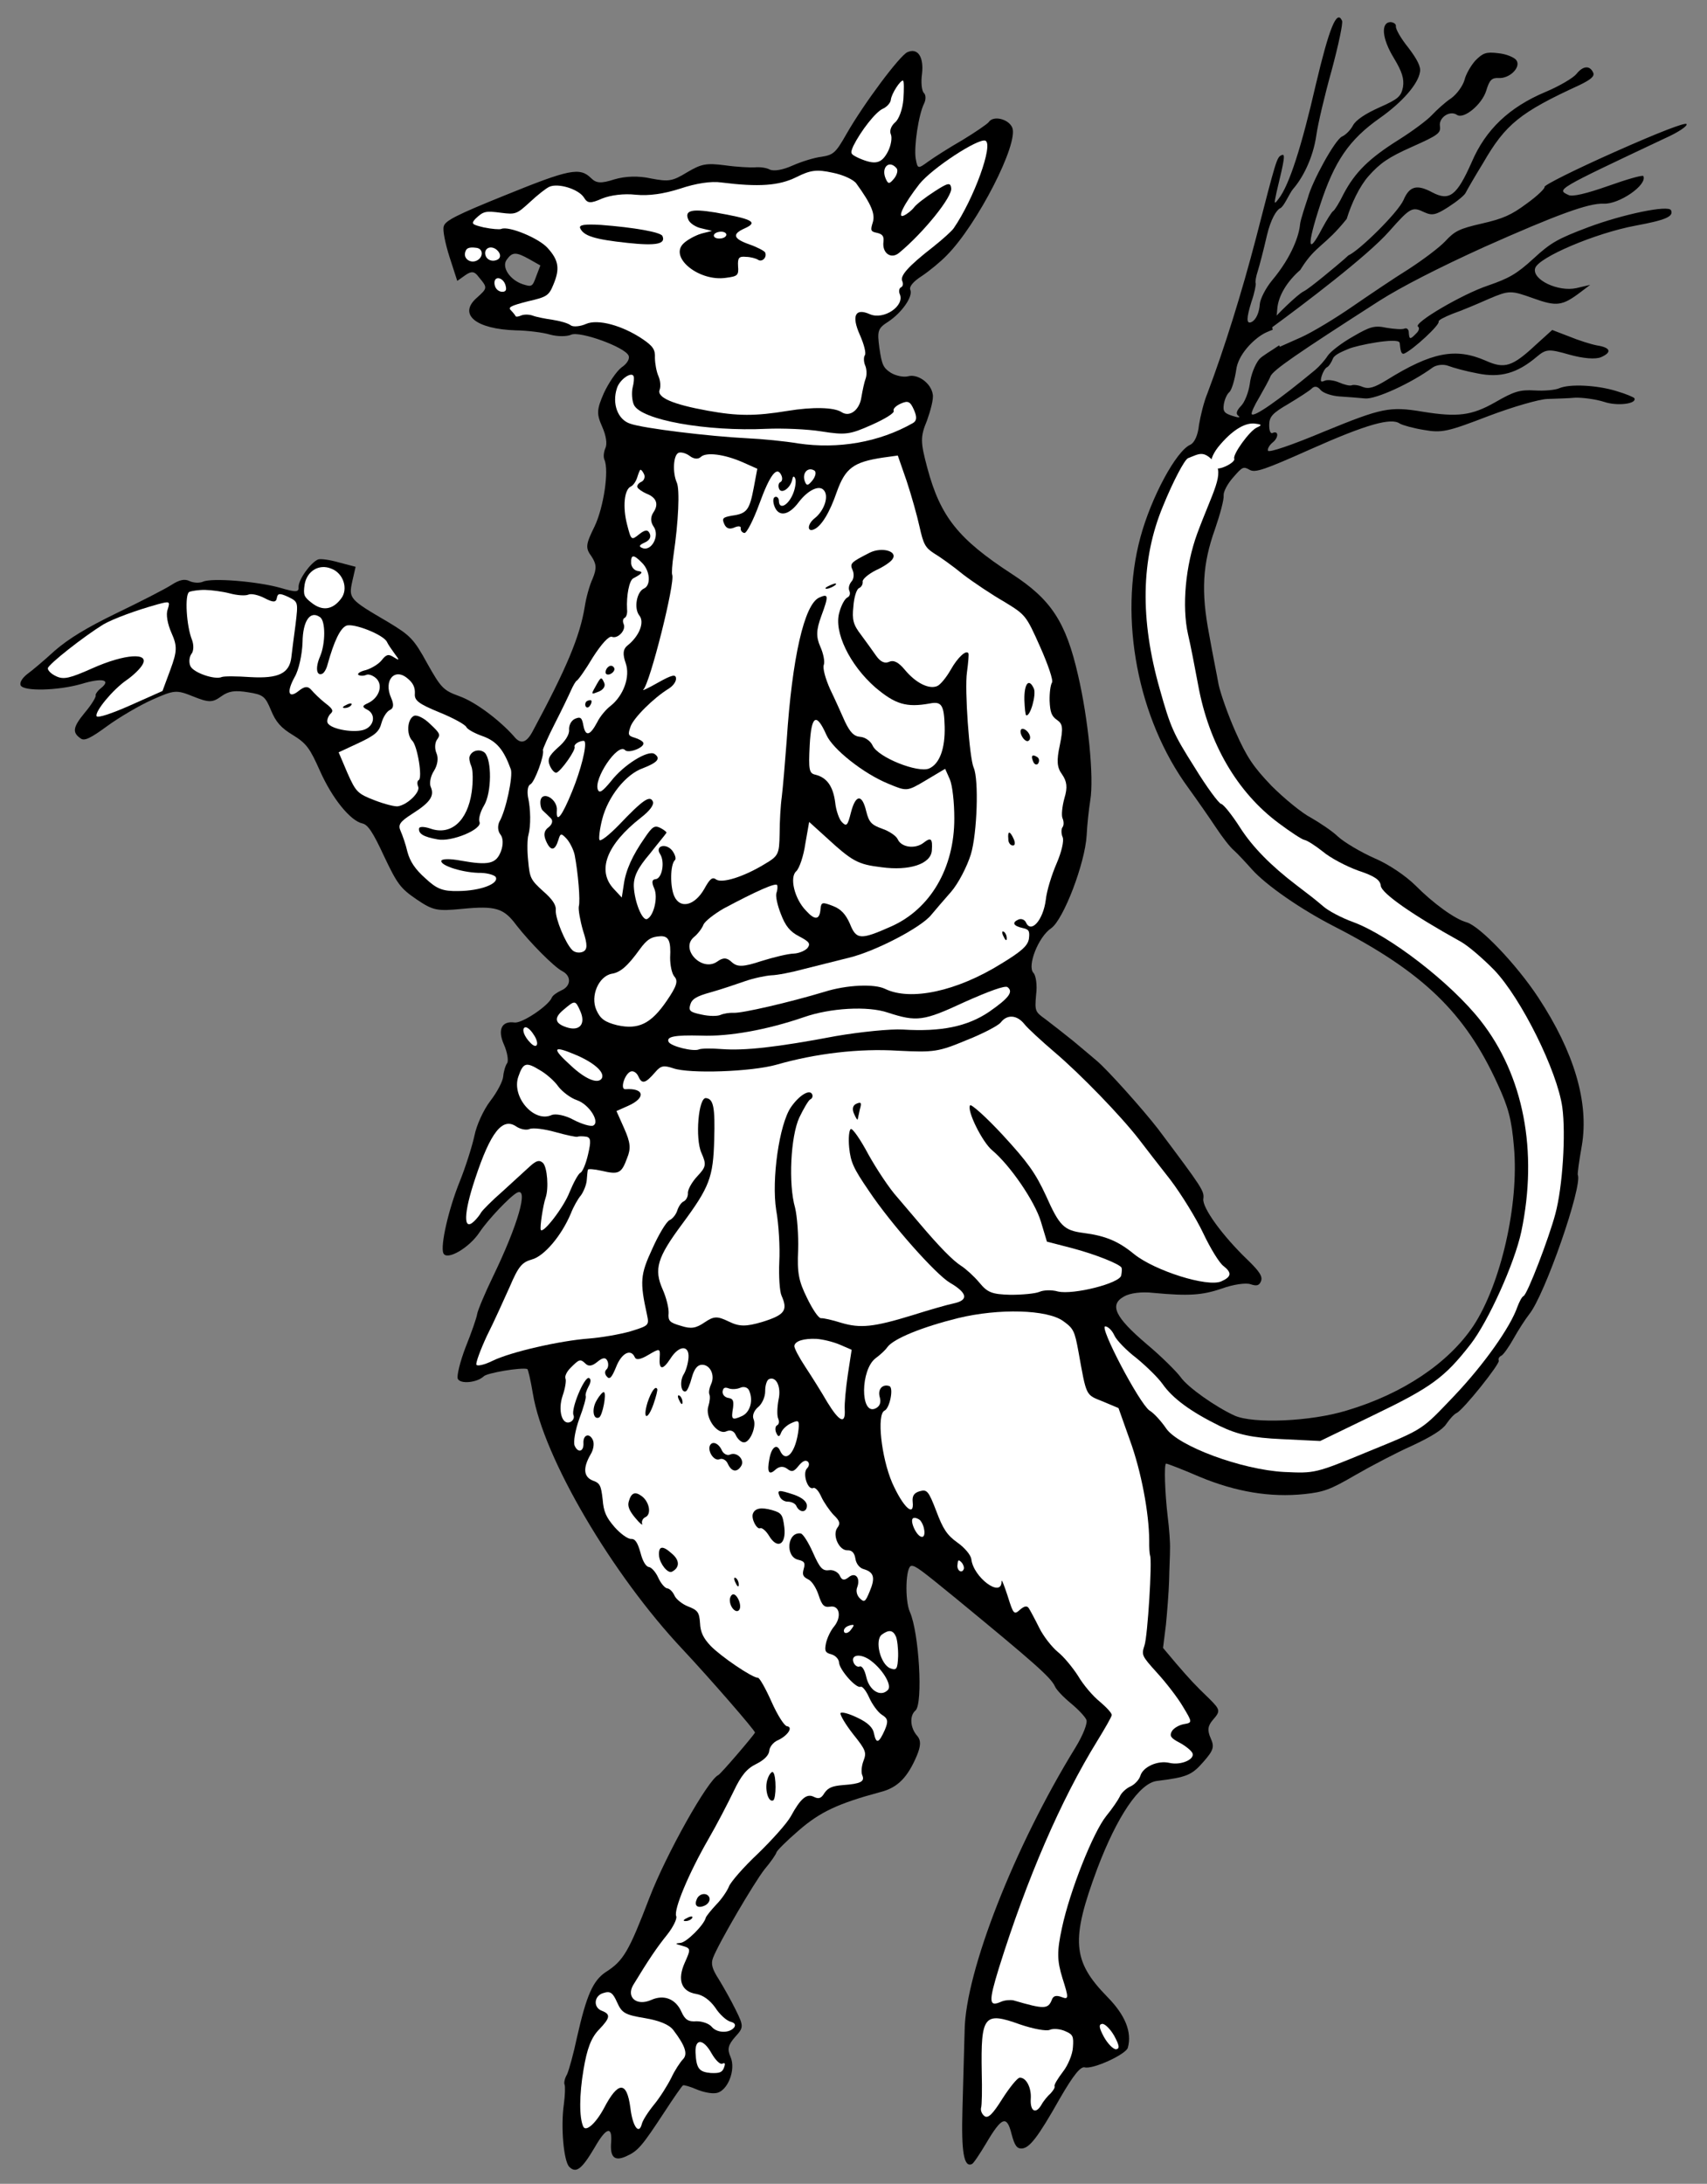 <?xml version="1.0" encoding="UTF-8" standalone="no"?>
<!DOCTYPE svg PUBLIC "-//W3C//DTD SVG 1.1//EN" "http://www.w3.org/Graphics/SVG/1.1/DTD/svg11.dtd">
<svg xmlns:dc="http://purl.org/dc/elements/1.1/" version="1.1" xmlns:xl="http://www.w3.org/1999/xlink" xmlns="http://www.w3.org/2000/svg" viewBox="45 63 274.5 351" width="274.5" height="351">
  <rect x="45" y="63" width="274.5" height="351" fill="#808080" stroke="none"/>
  <defs>
    <clipPath id="artboard_clip_path">
      <path d="M 45 63 L 319.5 63 L 319.5 360 L 213.923 414 L 45 414 Z"/>
    </clipPath>
  </defs>
  <g id="Ass_Statant_Erect_Vested" stroke="none" stroke-opacity="1" stroke-dasharray="none" fill="none" fill-opacity="1">
    <title>Ass Statant Erect Vested</title>
    <g id="Ass_Statant_Erect_Vested_Art" clip-path="url(#artboard_clip_path)">
      <title>Art</title>
      <g id="Group_53">
        <g id="Graphic_123">
          <path d="M 130.114 104.659 L 130.114 104.659 L 131.896 105.666 L 131.217 107.435 C 130.624 109.099 130.513 109.149 129.034 108.674 C 126.993 107.982 125.612 105.93 126.483 104.742 C 127.386 103.473 127.985 103.473 130.114 104.659 Z M 261.557 98.192 C 262.331 95.674 263.622 92.952 265.065 91.316 C 266.932 89.218 268.255 88.296 272.039 86.611 C 276.268 84.728 276.719 84.394 276.552 83.268 C 276.34 81.896 278.139 80.695 279.278 81.454 C 280.361 82.239 283.334 79.782 284.007 77.549 C 284.519 75.854 284.89 75.489 285.979 75.537 C 287.772 75.672 289.657 73.766 288.834 72.666 C 288.5 72.214 287.188 71.665 285.939 71.554 C 283.959 71.302 283.459 71.525 282.26 72.726 C 281.543 73.512 280.715 74.947 280.511 75.838 C 280.252 76.753 279.319 78.102 278.361 78.796 C 277.378 79.433 276.012 80.708 275.239 81.519 C 274.522 82.305 272.068 84.131 269.824 85.53 C 265.138 88.484 262.913 90.675 261.066 94.164 C 260.374 95.606 259.583 96.824 259.416 96.899 C 259.193 96.998 258.372 98.297 257.569 99.788 C 255.271 104.212 255.127 102.542 257.276 95.985 C 259.584 88.889 261.975 85.424 266.902 81.964 C 270.507 79.425 273.065 76.486 273.342 74.562 C 273.515 73.752 272.914 72.552 271.472 70.661 C 270.283 69.19 269.398 67.65 269.472 67.217 C 269.515 66.865 269.119 66.574 268.575 66.55 C 267.016 66.644 267.228 69.216 269.16 72.357 C 270.454 74.515 270.813 75.622 270.616 76.976 C 270.302 78.516 269.875 78.906 266.815 80.269 C 264.589 81.26 263.043 82.282 262.568 83.16 C 262.209 83.853 261.437 84.664 260.825 84.936 C 259.656 85.457 255.957 92.274 255.328 94.754 C 255.044 95.614 254.117 98.328 254.055 99.086 C 253.926 100.663 252.846 104.158 249.534 108.1 C 248.496 109.362 247.656 111.07 247.594 111.831 C 247.502 113.272 246.959 114.447 246.235 114.769 C 245.401 115.141 245.419 114.133 246.246 111.498 C 246.746 110.075 246.998 108.695 246.924 108.528 C 246.825 108.306 246.973 107.44 247.257 106.58 C 247.51 105.8 248.201 103.159 248.744 100.784 C 249.348 98.248 250.261 96.74 250.873 96.467 C 251.486 96.195 252.299 94.158 252.929 93.384 C 254.323 91.81 256.133 88.626 256.693 84.642 C 256.933 82.935 258.012 78.32 259.148 74.281 C 260.227 70.266 260.986 66.728 260.812 66.338 C 259.97 64.446 258.741 67.527 256.589 76.62 C 254.319 86.499 252.319 92.79 250.614 94.95 C 249.86 95.953 249.866 95.817 250.279 93.899 C 251.618 88.369 251.704 87.664 251.092 87.936 C 250.312 88.283 250.245 88.58 246.944 101.385 C 244.674 110.064 241.933 118.885 239.149 126.259 C 238.599 127.571 238.032 129.891 237.804 131.326 C 237.65 132.928 237.076 134.184 236.408 134.481 C 234.127 135.497 230.111 142.952 228.378 149.392 C 224.879 162.351 227.945 178.523 236.092 189.632 C 237.478 191.548 239.503 194.447 240.524 195.993 C 241.546 197.539 242.809 199.177 243.44 199.696 C 243.991 200.184 245.266 201.55 246.33 202.743 C 248.589 205.271 254.195 209.176 259.714 211.987 C 273.814 219.245 280.585 225.766 285.8 237.179 C 287.565 240.994 288.08 242.899 288.454 247.333 C 289.295 256.56 286.347 269.408 281.929 276.11 C 277.925 282.093 270.587 287.027 261.577 289.705 C 255.771 291.49 246.537 291.867 243.543 290.533 C 240.443 289.113 235.975 285.967 234.849 284.335 C 234.18 283.433 231.779 281.035 229.44 279.076 C 224.291 274.7 223.343 272.721 225.749 271.384 C 226.701 270.827 228.593 270.584 230.492 270.806 C 236.195 271.334 238.328 271.184 241.513 270.1 C 243.232 269.468 245.291 269.151 246.071 269.404 C 247.091 269.75 247.506 269.632 247.784 268.908 C 248.061 268.184 247.579 267.399 245.697 265.57 C 241.514 261.564 238.332 257.113 238.504 255.703 C 238.67 254.429 238.441 254.064 231.235 244.47 C 228.865 241.391 223.022 234.858 221.339 233.474 C 220.788 232.985 219.105 231.601 217.607 230.334 C 216.054 229.092 213.999 227.473 213.102 226.805 C 211.438 225.613 211.388 225.502 211.615 222.867 C 211.818 221.376 211.588 219.811 211.199 219.385 C 210.128 218.328 211.949 213.583 214.057 212.178 C 216.029 210.766 219.487 201.759 219.744 197.244 C 219.817 195.611 220.094 193.087 220.322 191.652 C 220.95 187.972 219.985 178.466 218.36 171.522 C 216.4 162.926 213.998 159.328 207.718 155.256 C 199.08 149.633 196.214 146.042 194.112 138.176 C 193.015 134.064 192.971 133.217 194.07 130.594 C 194.663 128.929 195.156 127.043 194.995 126.381 C 194.722 124.569 192.581 123.055 191.035 123.477 C 190.318 123.663 189.074 123.416 188.251 122.916 C 187.032 122.125 186.809 121.624 186.412 118.934 C 186.045 116.163 186.144 115.786 187.856 114.69 C 190.02 113.26 191.855 110.643 191.385 109.585 C 191.162 109.084 191.854 108.243 193.257 107.351 C 194.438 106.559 196.249 105.086 197.25 104.04 C 202.133 99.132 208.885 85.991 207.77 83.487 C 207.15 82.095 204.695 81.522 203.99 82.636 C 203.731 82.951 201.845 84.257 199.743 85.527 C 197.672 86.716 195.23 88.27 194.272 88.963 C 192.609 90.17 192.553 90.195 192.249 88.463 C 191.951 86.596 192.702 81.394 193.629 79.581 C 193.9 78.993 193.906 78.257 193.566 77.942 C 193.225 77.627 193.07 76.229 193.267 74.874 C 193.58 72.134 192.584 70.644 190.914 71.388 C 189.69 71.933 183.918 79.637 181.107 84.556 C 179.39 87.587 178.994 87.897 177.127 88.195 C 175.921 88.332 173.818 89.001 172.427 89.62 C 170.813 90.339 169.44 90.55 168.772 90.248 C 168.24 89.951 167.183 89.822 166.416 89.897 C 165.704 89.946 163.527 89.849 161.604 89.572 C 158.567 89.19 157.824 89.321 155.5 90.689 C 153.089 92.163 152.514 92.219 149.674 91.683 C 147.676 91.239 145.573 91.308 143.805 91.829 C 141.647 92.523 140.886 92.461 140.051 91.633 C 138.25 89.835 136.487 90.219 126.322 94.345 C 118.352 97.56 116.565 98.489 116.361 99.38 L 116.361 99.38 C 116.145 99.943 116.617 102.2 117.286 104.302 L 118.532 108.149 L 119.799 107.251 C 120.813 106.533 121.302 106.582 121.995 107.54 C 123.419 109.24 123.443 109.296 121.626 110.905 C 118.671 113.554 121.512 115.89 127.938 116.096 C 129.818 116.126 132.286 116.427 133.443 116.779 C 134.656 117.106 136.128 117.117 136.851 116.795 C 138.242 116.176 145.462 118.763 146.081 120.154 C 146.304 120.655 145.859 121.453 144.932 122.066 C 144.141 122.685 142.886 124.51 142.102 126.193 C 140.947 128.841 140.917 129.521 141.833 131.58 C 142.477 133.027 142.664 134.344 142.361 135.012 C 142.089 135.6 141.997 136.441 142.195 136.887 C 142.964 138.612 142.071 144.544 140.625 147.587 C 139.186 150.495 139.106 151.064 140.109 152.418 C 140.926 153.655 140.976 154.366 140.303 155.999 C 139.79 157.094 139.235 159.142 139.038 160.496 C 138.25 165.315 136.113 170.4 130.64 180.572 C 129.658 182.409 128.718 182.694 127.659 181.365 C 125.375 178.782 121.446 175.797 118.841 174.889 C 116.293 173.957 115.928 173.586 113.68 169.586 C 111.537 165.673 110.962 165.129 107.404 162.979 C 101.186 159.346 101.056 159.204 101.642 156.476 L 102.184 154.101 L 99.543 153.41 C 98.089 152.99 96.518 152.756 96.129 152.929 C 94.904 153.474 92.983 156.197 93.014 157.317 C 93.083 158.219 92.619 158.226 90.089 157.485 C 86.427 156.449 79.091 155.847 77.644 156.492 C 77.088 156.739 76.135 156.697 75.467 156.394 C 74.694 156.005 73.84 156.185 72.548 157.027 C 71.51 157.689 67.602 159.696 63.812 161.517 C 58.878 163.913 56.102 165.616 53.834 167.56 C 52.128 169.119 50.143 170.803 49.383 171.341 C 48.592 171.96 48.122 172.703 48.32 173.148 C 48.766 174.15 54.308 174.016 58.092 172.931 C 61.438 171.909 62.922 172.248 61.253 173.591 C 60.66 174.055 60.308 174.612 60.382 174.779 C 60.481 175.002 59.715 176.276 58.621 177.564 C 56.718 179.878 56.57 180.744 57.999 181.708 C 58.581 182.116 59.527 181.695 62.29 179.664 C 64.206 178.277 67.428 176.377 69.487 175.46 C 73.048 173.874 73.376 173.862 76.055 174.936 C 78.572 175.949 79.172 175.948 80.582 174.921 C 81.794 174.048 82.808 173.93 84.892 174.268 C 87.329 174.65 87.645 174.91 88.58 177.161 C 89.342 179.022 90.172 179.986 92.084 181.135 C 94.286 182.488 94.825 183.249 96.46 186.921 C 98.442 191.373 101.364 194.94 103.281 195.353 C 104.172 195.557 104.989 196.793 106.755 200.608 C 108.897 205.121 109.386 205.771 111.979 207.55 C 114.652 209.361 115.302 209.471 119.328 209.079 C 124.696 208.556 126.014 208.97 128.019 211.677 C 130.211 214.502 134.072 218.384 135.378 219.07 C 136.925 219.848 136.851 221.481 135.293 222.174 C 134.57 222.496 133.865 223.01 133.742 223.332 C 133.248 224.619 128.945 227.535 127.726 227.344 C 125.667 227.061 124.975 228.502 126.04 230.895 C 126.585 232.119 126.797 233.492 126.562 233.863 C 126.271 234.259 125.981 235.255 125.92 236.016 C 125.859 236.777 124.963 238.509 123.863 239.933 C 122.763 241.356 121.614 243.868 121.294 245.544 C 120.918 247.245 119.868 250.579 118.917 252.936 C 117.108 257.409 115.782 263.267 116.302 264.436 C 116.848 265.66 120.458 263.586 122.126 261.043 C 123.529 258.951 127.077 255.238 128.165 254.687 C 130.032 253.789 128.317 259.82 124.29 268.148 C 122.968 270.87 121.807 273.654 121.727 274.223 C 121.647 274.792 120.832 277.155 119.881 279.512 C 118.986 281.844 118.418 284.164 118.616 284.609 C 119.013 285.5 121.697 285.238 122.779 284.223 C 123.267 283.672 128.789 282.747 129.785 283.037 C 129.921 283.043 130.331 284.861 130.697 287.032 C 132.392 297.279 143.414 316.043 154.789 328.115 C 159.109 332.726 166.475 341.182 166.407 341.479 C 166.166 341.986 160.901 348.131 160.511 348.305 C 158.842 349.048 152.114 361.045 149.429 368.042 C 146.125 376.647 145.267 378.163 142.404 379.971 C 140.352 381.351 139.32 383.678 137.791 390.426 C 137.236 393.074 136.489 395.74 136.187 396.408 C 135.804 397.045 135.662 397.775 135.786 398.054 C 135.91 398.332 135.873 399.748 135.67 401.239 C 135.153 404.87 135.645 410.318 136.53 411.258 C 137.626 412.37 138.528 411.702 140.623 408.169 C 142.458 404.952 143.453 404.642 143.282 407.252 C 143.061 409.751 143.822 410.412 145.658 409.594 C 147.606 408.727 148.212 407.991 151.869 402.428 C 153.334 400.176 154.674 398.245 154.841 398.171 C 155.008 398.097 156.004 398.387 156.994 398.813 C 157.984 399.239 159.388 399.547 160.13 399.417 C 161.967 399.199 163.406 395.691 162.464 393.577 C 161.919 392.353 162.086 391.678 163.235 390.366 C 164.583 388.9 164.62 388.683 163.319 386.062 C 162.57 384.528 161.331 382.346 160.595 381.14 C 159.524 379.483 159.288 378.655 159.658 377.69 C 160.585 375.277 166.194 365.712 167.931 363.471 C 168.938 362.289 169.785 361.046 169.852 360.749 C 169.92 360.452 171.49 358.886 173.419 357.227 C 176.88 354.219 179.749 352.875 186.595 351.028 C 189.353 350.333 190.953 348.687 192.448 345.154 C 193.09 343.601 193.102 342.729 192.532 342.049 C 191.363 340.77 191.207 338.772 192.227 337.918 C 193.451 336.773 192.788 325.4 191.326 322.116 C 190.459 320.169 190.647 314.751 191.55 314.682 C 192.181 314.601 193.103 315.324 198.759 319.941 C 211.382 330.323 214.006 332.622 214.651 334.069 C 214.898 334.625 216.019 335.793 217.176 336.745 C 218.333 337.697 219.453 338.865 219.701 339.422 C 219.924 339.922 219.183 341.853 217.947 343.87 C 208.155 359.765 200.245 379.89 200.121 389.346 C 200.024 392.123 199.904 397.845 199.771 402.038 C 199.571 408.928 200.006 411.402 201.286 410.832 C 201.564 410.708 202.559 409.198 203.591 407.472 C 206.099 403.221 206.903 402.93 207.665 405.991 C 208.155 407.84 208.514 408.347 209.306 408.328 C 210.537 408.247 211.834 406.669 215.448 400.259 C 217.635 396.485 218.76 395.117 219.434 395.284 C 220.727 395.642 226.045 393.207 226.366 392.131 C 227.051 389.626 225.973 386.905 223.051 383.938 C 217.419 378.178 217.188 374.813 221.436 363.387 C 224.653 354.887 228.243 349.621 231.013 349.254 C 235.812 348.651 236.616 348.36 238.514 346.182 C 240.151 344.319 240.312 343.781 239.692 342.39 C 239.123 341.11 239.209 340.405 240.043 339.433 C 241.279 338.016 241.26 337.824 239.459 336.026 C 237.132 333.794 236.353 332.941 234.149 330.388 L 232.026 327.866 L 232.494 324.124 C 232.696 322.034 232.948 318.854 233.002 317.03 C 233.032 315.15 233.16 312.892 233.147 311.964 C 233.19 311.012 233.022 308.686 232.779 306.794 C 232.325 302.929 232.174 298.395 232.508 298.247 C 232.619 298.197 235.032 299.123 237.921 300.371 C 243.73 302.785 249.278 303.716 254.758 303.143 C 257.881 302.819 258.963 302.404 262.883 300.126 C 265.374 298.683 269.48 296.522 272.039 295.382 C 275.242 293.889 277.01 292.769 277.597 291.841 C 278.123 291.073 278.84 290.287 279.229 290.114 C 280.286 289.643 286.238 282.193 286.015 281.692 C 285.891 281.414 286.07 281.067 286.404 280.918 C 286.738 280.77 287.64 279.501 288.381 278.171 C 289.122 276.841 290.265 275.065 290.902 274.248 C 293.411 271.197 299.516 253.61 298.724 251.829 C 298.649 251.662 298.932 249.602 299.37 247.141 C 300.553 240.213 298.135 232.087 292.365 223.321 C 288.867 218.01 283.006 211.885 280.854 211.243 C 278.967 210.75 275.403 208.136 272.611 205.311 C 271.07 203.797 268.373 201.931 265.991 200.924 C 263.745 199.924 261.196 198.392 260.199 197.502 C 259.259 196.587 257.272 195.271 255.837 194.443 C 254.371 193.696 251.53 191.359 249.494 189.332 C 246.499 186.198 245.502 184.708 243.669 180.591 C 242.454 177.864 241.246 174.401 240.955 172.997 C 240.694 171.513 239.955 167.908 239.434 164.939 C 238.131 158.118 238.357 153.684 240.382 148.048 C 241.196 145.685 241.85 143.26 241.77 142.629 C 241.714 142.054 242.399 140.748 243.289 139.752 C 244.785 138.019 244.952 137.945 245.936 138.507 C 246.839 139.038 248.335 138.506 255.848 135.161 C 264.751 131.197 268.728 130.093 270.101 131.082 C 270.553 131.347 272.304 131.835 273.955 132.1 C 276.85 132.611 277.759 132.407 284.307 129.891 C 288.357 128.355 292.5 127.177 293.811 127.127 C 295.123 127.076 297.17 127.032 298.32 126.919 C 299.44 126.888 301.555 127.146 302.953 127.591 C 305.075 128.313 308.229 127.909 307.832 127.018 C 307.758 126.851 306.447 126.302 304.913 125.851 C 301.819 124.895 297.385 124.669 295.715 125.412 C 295.103 125.685 293.378 125.853 291.8 125.755 C 289.407 125.62 288.467 125.905 285.444 127.652 C 281.666 129.8 279.39 130.08 273.786 129.174 C 268.454 128.281 267.187 128.579 258.048 132.314 C 252.712 134.557 249.057 135.784 248.908 135.45 C 248.785 135.172 249.112 134.559 249.65 134.12 C 250.639 133.346 250.638 132.146 249.636 132.592 C 249.303 132.741 249.08 132.24 249.097 131.232 C 249.128 129.951 249.671 129.376 252.163 127.933 C 253.845 126.918 255.557 125.822 255.928 125.457 C 256.385 124.986 256.899 125.091 257.363 125.685 C 257.778 126.167 259.12 126.636 260.425 126.722 C 261.73 126.807 263.524 126.942 264.501 127.041 C 266.184 127.225 271.946 124.593 275.414 122.048 C 276.033 121.64 277.102 121.497 277.907 121.806 C 278.711 122.114 280.839 122.7 282.651 123.027 C 286.245 123.761 288.978 123.011 292.125 120.343 C 293.627 119.074 294.091 119.067 297.375 120.005 C 299.584 120.622 301.594 120.794 302.484 120.398 C 304.265 119.605 303.999 118.857 301.778 118.512 C 300.832 118.333 298.815 117.697 297.343 117.086 L 294.608 116.037 L 291.994 118.401 C 288.18 121.966 286.937 122.319 283.943 120.985 C 279.049 118.83 275.196 119.612 267.988 124.088 C 265.997 125.308 265.113 125.568 264.147 125.198 C 263.479 124.895 262.638 124.803 262.36 124.927 C 262.082 125.051 261.191 124.847 260.362 124.483 C 259.533 124.118 258.475 123.989 258.03 124.187 C 257.362 124.485 257.288 124.318 257.547 123.402 C 257.738 122.784 258.121 122.146 258.4 122.022 C 258.678 121.899 259.117 121.236 259.364 120.593 C 259.666 119.925 261.17 119.379 261.838 119.082 C 263.173 118.487 269.69 117.219 270.061 118.054 C 270.185 118.332 270.1 120.147 270.824 119.825 C 272.271 119.181 276.566 115.201 276.343 114.7 C 276.244 114.478 277.277 113.951 278.637 113.412 C 279.967 112.954 282.551 111.87 284.443 111.027 C 287.696 109.646 287.968 109.658 291.537 110.936 C 295.348 112.307 296.226 112.182 299.218 109.917 L 300.714 108.784 L 298.482 109.311 C 295.563 109.944 291.344 107.955 291.862 106.124 C 292.349 104.373 301.606 100.452 308.012 99.267 C 312.879 98.367 314.159 97.797 313.713 96.795 C 313.317 95.905 305.995 97.431 300.393 99.525 C 295.483 101.378 294.364 102.009 291.576 104.584 C 288.875 107.054 287.645 107.735 284.293 108.894 C 280.169 110.263 272.187 114.95 273.035 115.506 C 273.301 115.655 273.196 116.168 272.77 116.558 C 271.769 117.604 271.632 117.598 271.545 116.503 C 271.57 115.959 271.229 115.644 270.84 115.817 C 270.45 115.99 269.201 115.88 267.982 115.689 C 266.065 115.276 265.347 115.462 262.546 117.109 C 260.784 118.093 258.948 119.511 258.51 120.173 C 258.04 120.916 257.15 121.912 256.47 122.481 C 250.524 127.396 246.555 130.163 246.282 129.551 C 246.183 129.329 246.727 128.153 247.493 126.879 C 248.203 125.629 249.062 124.113 249.309 123.469 C 249.791 122.455 253.253 120.047 266.841 111.329 C 270.377 109.088 276.294 106.054 283.671 102.703 C 295.301 97.525 300.514 95.604 302.907 95.738 C 305.357 95.848 309.913 92.753 309.269 91.306 C 309.17 91.083 306.628 91.815 303.635 92.881 C 300.061 94.138 297.829 94.666 297.216 94.338 C 295.348 93.436 295.014 93.585 312.759 85.218 C 314.818 84.301 316.364 83.279 316.215 82.946 C 316.066 82.612 311.794 84.247 304.56 87.468 C 298.271 90.268 293.251 92.77 293.375 93.048 C 293.474 93.271 292.219 94.496 290.501 95.728 C 288.046 97.554 286.711 98.149 283.322 98.924 C 279.63 99.768 278.932 100.145 277.442 101.742 C 276.496 102.763 273.844 104.744 271.569 106.224 C 269.269 107.648 265.22 110.384 262.463 112.279 C 259.761 114.148 256.033 116.408 254.197 117.226 L 250.802 118.737 L 250.698 118.503 C 249.494 119.346 247.96 120.202 247.495 120.743 C 246.803 121.585 246.124 123.354 245.982 124.684 C 245.785 126.038 245.168 127.647 244.568 128.247 C 243.882 128.953 243.666 129.516 244.142 129.837 C 244.538 130.128 244.155 130.165 243.215 129.85 C 241.897 129.437 241.637 129.152 241.797 128.014 C 241.914 127.229 242.309 126.319 242.705 126.01 C 243.076 125.644 243.557 124.03 243.791 122.459 C 244.093 119.991 246.537 117.593 248.132 116.683 C 248.249 116.6 248.933 116.259 249.661 116.003 L 249.661 116.003 C 249.547 115.575 249.559 115.325 249.724 115.416 C 249.965 115.509 250.292 114.297 250.39 112.719 C 250.543 110.456 252.091 108.126 254.098 106.385 C 254.163 106.278 254.23 106.17 254.3 106.061 C 256.638 102.387 257.999 102.62 261.557 98.192 Z M 254.642 109.83 C 253.682 110.281 250.143 113.748 249.503 114.627 C 249.07 115.153 247.669 116.995 249.503 115.655 C 254.547 111.97 264.956 104.101 268.405 100.165 C 271.823 96.309 272.101 96.185 274.05 97.118 C 275.306 97.692 275.912 97.556 277.933 96.256 C 279.281 95.389 280.554 94.355 280.709 93.953 C 280.919 93.526 282.16 91.373 283.514 89.17 C 287.091 82.977 289.44 81.064 298.961 76.692 C 300.829 75.794 301.453 75.249 301.205 74.692 C 300.66 73.468 299.565 73.555 298.496 74.898 C 297.977 75.53 295.764 76.848 293.513 77.784 C 287.732 80.224 283.918 83.789 281.664 89.06 C 279.268 94.461 278.081 95.39 275.285 93.901 C 272.834 92.592 271.647 92.92 270.702 95.141 C 269.783 97.205 263.522 103.337 261.827 104.052 C 261.363 104.494 260.864 104.926 260.35 105.349 C 260.35 105.349 255.603 109.379 254.642 109.83 Z" fill="black"/>
        </g>
        <g id="Graphic_122">
          <path d="M 125.594 97.203 C 127.926 97.498 128.093 97.424 130.225 95.474 C 131.449 94.329 132.834 93.246 133.335 93.023 C 134.782 92.379 138.036 93.397 138.902 94.745 C 139.46 95.697 139.948 95.746 141.84 94.904 C 143.201 94.365 145.34 94.079 147.239 94.3 C 149.33 94.503 151.717 94.174 154.401 93.312 C 156.893 92.469 159.391 92.091 160.962 92.325 C 167.036 93.088 170.265 92.85 173.053 91.476 C 175.341 90.324 176.355 90.205 178.866 90.754 C 180.543 91.075 182.306 91.89 182.714 92.508 C 185.129 95.834 185.767 97.417 185.353 98.735 C 184.94 100.052 185.014 100.219 186.041 100.429 C 186.932 100.632 187.161 100.997 187.069 101.838 C 186.822 103.682 188.276 104.701 189.55 103.667 C 193.457 100.461 198.277 94.514 197.954 93.191 C 197.83 92.313 197.447 92.35 195.227 93.805 C 193.88 94.672 192.384 95.805 192.007 96.306 C 191.63 96.807 190.894 97.401 190.338 97.649 C 189.169 98.169 190.367 95.769 192.827 92.607 C 194.879 90.026 202.322 85.179 203.448 85.611 C 204.815 86.136 201.611 94.964 198.373 99.672 C 198.052 100.149 196.575 101.473 195.048 102.687 C 191.036 105.806 189.713 107.329 190.085 108.164 C 190.283 108.609 190.209 109.042 189.875 109.19 C 189.597 109.314 189.492 109.828 189.69 110.273 C 190.533 112.165 187.102 114.493 184.856 113.492 C 182.53 112.461 181.9 113.741 183.262 116.802 C 183.931 118.305 184.328 119.795 184.069 120.111 C 183.865 120.401 183.884 121.193 184.131 121.749 C 184.379 122.306 184.417 123.289 184.201 123.852 C 183.985 124.415 183.707 125.739 183.522 126.821 C 183.239 128.881 181.657 130.119 180.333 129.242 C 179.114 128.451 175.681 128.379 171.643 129.043 C 166.423 129.9 163.615 129.884 158.828 129.015 C 153.174 127.998 150.607 126.874 151.07 125.668 C 151.286 125.105 151.192 124.146 150.87 123.423 C 150.573 122.755 150.331 121.462 150.318 120.535 C 150.379 119.174 150.02 118.667 148.38 117.53 C 145.045 115.281 141.111 114.232 139.219 115.074 C 138.328 115.471 137.178 115.583 136.782 115.293 C 136.361 114.946 135.068 114.589 133.85 114.398 C 132.712 114.238 131.252 113.954 130.689 113.738 C 130.126 113.522 129.254 113.51 128.809 113.708 C 128.363 113.906 127.98 113.944 127.93 113.832 C 127.881 113.721 127.547 113.27 127.181 112.899 C 126.631 112.411 127.051 112.157 129.865 111.438 C 132.951 110.731 133.26 110.526 133.994 108.732 C 135.063 106.189 134.852 104.817 133.032 102.826 C 131.602 101.262 126.783 99.274 125.614 99.794 C 125.336 99.918 124.087 99.808 122.843 99.561 C 120.901 99.092 120.715 98.975 121.432 98.189 C 122.743 96.939 123.046 96.871 125.594 97.203 Z" fill="#FFFFFF"/>
        </g>
        <g id="Graphic_121">
          <path d="M 121.633 102.834 C 122.771 102.994 122.735 104.41 121.622 104.906 C 120.676 105.327 119.643 104.653 119.766 103.732 C 119.914 102.866 120.359 102.668 121.633 102.834 Z" fill="#FFFFFF"/>
        </g>
        <g id="Graphic_120">
          <path d="M 125.202 103.512 C 125.561 104.019 125.457 104.532 124.956 104.755 C 123.954 105.201 122.946 104.583 123.019 103.55 C 123.173 102.548 124.484 102.498 125.202 103.512 Z" fill="#FFFFFF"/>
        </g>
        <g id="Graphic_119">
          <path d="M 190.276 78.94 C 190.147 80.597 189.53 82.206 188.936 82.67 C 188.312 83.215 188.003 84.019 188.251 84.576 C 188.499 85.132 188.277 86.431 187.77 87.39 C 186.757 89.308 185.737 89.562 183.089 88.407 C 181.728 87.747 181.703 87.691 182.222 86.46 C 183.42 84.059 185.793 81.002 186.962 80.482 C 187.63 80.185 188.204 79.529 188.254 79.04 C 188.352 78.063 189.816 75.811 190.218 75.965 C 190.379 76.027 190.374 77.363 190.276 78.94 Z" fill="#FFFFFF"/>
        </g>
        <g id="Graphic_118">
          <path d="M 126.344 109.071 C 126.48 109.677 126.277 109.968 125.571 109.882 C 124.978 109.746 124.563 109.264 124.513 108.553 C 124.438 107.186 126.083 107.587 126.344 109.071 Z" fill="#FFFFFF"/>
        </g>
        <g id="Graphic_117">
          <path d="M 189.127 89.987 C 189.467 90.302 189.27 91.057 188.806 91.663 C 188.027 92.61 187.836 92.629 187.439 91.738 C 186.646 89.958 187.932 88.652 189.127 89.987 Z" fill="#FFFFFF"/>
        </g>
        <g id="Graphic_116">
          <path d="M 146.887 123.462 C 147.011 123.741 146.919 124.582 146.721 125.336 C 146.549 126.147 146.63 127.377 146.927 128.045 C 148.017 130.494 158.595 132.386 168.323 131.922 C 170.81 131.815 174.811 131.967 177.112 132.343 C 180.984 132.952 181.671 132.847 185.177 131.286 C 187.347 130.32 188.862 129.379 188.713 129.045 C 188.564 128.711 189.077 128.216 189.856 127.869 C 191.025 127.348 191.372 127.528 191.966 128.863 C 192.486 130.032 192.431 130.656 191.788 131.009 C 186.36 134.093 179.792 135.217 173.372 134.275 C 171.207 133.905 167.514 133.549 165.201 133.445 C 159.133 133.146 148.42 131.848 146.354 131.101 C 144.337 130.465 143.389 127.887 144.21 125.388 C 144.655 123.989 146.54 122.683 146.887 123.462 Z" fill="#FFFFFF"/>
        </g>
        <g id="Graphic_115">
          <path d="M 70.392 160.121 C 72.296 159.606 72.377 159.637 71.963 160.955 C 71.655 161.759 71.94 163.299 72.584 164.746 C 73.526 166.86 73.489 167.677 72.403 170.627 L 71.131 174.061 L 65.956 176.365 C 62.951 177.703 60.681 178.447 60.533 178.113 C 60.21 177.389 63.152 173.813 65.402 172.277 C 66.472 171.534 67.584 170.439 67.912 169.826 C 69.092 167.834 65.072 168.09 59.897 170.394 C 56.28 172.005 55.259 172.259 54.084 171.716 C 53.255 171.351 52.654 170.752 52.697 170.399 C 52.808 169.75 58.489 165.287 61.63 163.355 C 63.225 162.445 66.83 161.106 70.392 160.121 Z" fill="#FFFFFF"/>
        </g>
        <g id="Graphic_114">
          <path d="M 77.967 157.815 C 78.975 157.833 80.818 158.079 81.95 158.375 C 83.163 158.702 84.468 158.788 84.969 158.565 C 85.414 158.367 86.601 158.638 87.56 159.145 C 88.946 159.861 89.41 159.855 89.527 159.069 C 89.669 158.339 89.997 158.327 91.333 158.932 C 92.96 159.741 92.96 159.741 92.523 163.403 C 92.24 165.463 91.945 167.794 91.853 168.636 C 91.545 171.24 89.789 172.088 85.274 171.831 C 83.072 171.678 81 171.667 80.666 171.816 C 79.553 172.311 76.089 171.12 75.618 170.063 C 75.346 169.45 75.438 168.609 75.759 168.133 C 76.161 167.687 76.179 166.679 75.888 165.875 C 74.977 163.68 74.665 158.485 75.444 158.138 C 75.777 157.99 76.959 157.797 77.967 157.815 Z" fill="#FFFFFF"/>
        </g>
        <g id="Graphic_113">
          <path d="M 98.245 154.388 C 100.231 155.104 101.043 157.676 99.856 159.205 C 98.521 160.999 96.901 161.254 95.187 159.95 C 93.869 158.936 93.745 158.658 93.985 156.951 C 94.355 154.786 96.29 153.591 98.245 154.388 Z" fill="#FFFFFF"/>
        </g>
        <g id="Graphic_112">
          <path d="M 96.45 162.188 C 97.378 162.775 97.35 166.455 96.467 168.515 C 95.676 170.334 95.887 171.707 96.833 171.286 C 97.112 171.162 97.495 170.524 97.661 169.85 C 98.735 165.972 99.723 163.998 100.669 163.577 C 101.782 163.081 106.713 165.02 107.233 166.189 C 107.406 166.578 107.97 167.394 108.484 168.099 C 109.282 169.144 109.251 169.224 108.323 168.637 C 107.475 168.081 107.117 168.174 106.394 169.096 C 105.93 169.703 104.78 170.415 103.84 170.7 C 102.931 170.904 102.369 171.288 102.66 171.492 C 102.926 171.64 103.47 171.665 103.915 171.467 C 104.305 171.293 105.109 171.602 105.629 172.171 C 106.613 173.333 105.872 175.263 104.091 176.056 C 103.257 176.427 103.22 176.644 103.993 177.033 C 105.435 177.725 105.244 179.543 103.742 180.212 C 102.183 180.906 98.15 180.234 97.68 179.177 C 97.531 178.843 97.722 178.225 98.068 177.804 C 98.693 177.259 98.569 176.981 97.251 175.967 C 96.434 175.331 95.468 174.36 95.054 173.878 C 94.509 173.254 93.99 173.285 93.056 174.034 C 91.387 175.377 91.028 174.271 92.393 171.796 C 93.042 170.707 93.59 168.195 93.651 166.235 C 93.698 162.746 94.891 161.082 96.45 162.188 Z" fill="#FFFFFF"/>
        </g>
        <g id="Graphic_111">
          <path d="M 148.58 139.245 C 148.778 139.69 148.562 140.253 148.117 140.451 C 147.672 140.65 147.381 141.046 147.505 141.324 C 147.629 141.602 148.291 142.041 148.959 142.343 C 150.568 142.961 150.983 144.043 150.05 145.392 C 149.58 146.134 149.599 146.926 150.138 147.686 C 151.11 149.121 149.769 151.651 148.322 151.095 C 147.678 150.848 147.771 150.607 148.661 150.211 C 149.44 149.864 149.737 149.332 149.489 148.775 C 149.192 148.108 148.784 148.089 147.794 148.863 C 146.521 149.897 146.496 149.841 145.845 147.33 C 145.101 144.461 145.39 141.665 146.447 141.195 C 146.837 141.021 147.276 140.359 147.467 139.741 C 147.658 139.122 147.874 138.559 147.986 138.509 C 148.097 138.46 148.382 138.8 148.58 139.245 Z" fill="#FFFFFF"/>
        </g>
        <g id="Graphic_110">
          <path d="M 155.938 136.302 C 156.544 136.766 157.249 136.852 157.676 136.462 C 158.504 135.627 161.461 135.977 164.536 137.342 L 166.781 138.342 L 166.208 141.398 C 165.53 144.967 165.122 145.549 162.735 145.878 C 161.251 146.139 161.053 146.294 161.474 147.24 C 161.796 147.963 162.335 148.124 163.114 147.777 C 163.726 147.504 164.214 147.553 164.116 147.931 C 164.073 148.283 164.357 148.623 164.71 148.666 C 165.063 148.709 166.137 146.631 167.1 144.001 C 168.811 139.306 169.941 137.802 170.66 139.416 C 170.858 139.861 170.809 140.35 170.475 140.499 C 170.197 140.622 170.092 141.136 170.29 141.581 C 170.687 142.471 172.152 141.419 172.405 140.04 C 172.509 139.526 172.676 139.452 172.874 139.897 C 173.048 140.287 172.919 141.344 172.579 142.229 C 171.838 144.159 170.354 145.02 170.255 143.597 C 170.279 143.053 169.939 142.738 169.605 142.887 C 169.271 143.035 169.265 143.771 169.612 144.55 C 170.306 146.108 171.901 145.798 173.44 143.713 C 174.917 141.788 176.673 140.94 177.428 141.737 C 178.368 142.652 177.578 145.071 175.996 146.309 C 174.809 147.237 174.748 148.598 175.917 148.078 C 177.085 147.557 178.407 145.435 179.568 142.051 C 180.938 138.24 182.237 137.262 186.986 136.548 L 189.373 136.219 L 190.799 140.318 C 191.567 142.643 192.484 145.902 192.869 147.665 C 193.483 150.392 193.756 151.004 195.16 151.912 C 196.064 152.443 198.205 153.957 199.888 155.342 C 201.602 156.645 204.541 158.604 206.508 159.729 C 209.905 161.817 209.986 161.848 212.265 166.967 C 213.554 169.861 214.421 172.409 214.161 172.724 C 213.927 173.095 213.761 174.37 213.786 175.625 C 213.868 177.456 214.085 178.093 214.957 178.704 C 215.91 179.347 215.991 179.978 215.43 182.761 C 214.881 185.273 214.968 186.367 215.792 187.468 C 216.559 188.593 216.708 189.527 216.165 191.302 C 215.807 192.595 215.66 194.061 215.858 194.506 C 216.081 195.007 216.106 195.663 215.847 195.978 C 215.643 196.269 215.637 197.005 215.885 197.561 C 216.133 198.118 215.695 199.98 214.904 201.799 C 214.145 203.537 213.317 206.173 213.17 207.638 C 212.752 210.892 210.799 213.095 209.981 211.259 C 209.783 210.814 209.22 210.597 208.775 210.796 C 207.662 211.291 207.965 211.823 209.45 212.162 C 210.476 212.372 210.6 212.65 210.465 213.844 C 210.305 214.982 209.31 215.892 206.002 217.898 C 198.849 222.349 191.416 223.925 187.333 221.942 C 185.625 221.102 181.172 221.285 177.604 222.406 C 172.02 224.092 164.222 225.897 162.973 225.787 C 162.293 225.756 161.359 225.905 160.858 226.128 C 160.357 226.351 159.021 226.346 157.834 226.075 C 155.996 225.692 155.706 225.489 155.996 224.493 C 156.255 223.577 156.984 223.119 159.303 222.487 C 160.905 222.04 163.397 221.197 164.782 220.714 C 166.223 220.206 168.121 219.827 169.024 219.759 C 169.952 219.746 172.345 219.28 174.305 218.741 C 176.29 218.257 179.518 217.42 181.503 216.936 C 185.665 215.95 193.146 212.086 194.765 210.032 C 195.371 209.295 196.78 207.668 197.93 206.356 C 199.079 205.044 200.481 202.352 201.117 200.336 C 202.142 196.946 202.42 188.287 201.578 186.395 C 200.884 184.837 200.098 173.785 200.492 171.076 C 200.695 169.585 200.812 168.199 200.737 168.032 C 200.44 167.365 199.049 168.584 197.894 170.632 C 197.183 171.882 196.232 173.039 195.731 173.262 C 194.395 173.857 192.236 172.751 190.503 170.655 C 189.494 169.438 188.721 169.048 187.997 169.37 C 187.274 169.693 186.606 169.39 185.912 168.432 C 185.374 167.671 184.297 166.151 183.473 165.05 C 182.21 163.412 182 162.639 182.233 160.468 C 182.325 159.027 182.739 157.709 183.128 157.536 C 183.518 157.362 183.783 156.911 183.721 156.472 C 183.684 156.088 184.648 155.259 185.848 154.658 C 187.016 154.138 188.253 153.321 188.518 152.869 C 189.421 151.6 186.835 150.885 184.912 151.807 C 181.814 153.387 181.616 153.541 182.112 154.654 C 182.385 155.266 182.292 156.108 181.921 156.473 C 181.575 156.894 181.384 157.512 181.582 157.957 C 181.78 158.403 181.651 158.86 181.261 159.034 C 180.872 159.207 180.279 160.271 179.983 161.403 C 179.026 164.497 181.621 169.876 185.767 173.497 C 188.973 176.204 190.748 176.747 194.514 176.071 C 196.413 175.692 196.821 176.31 196.91 179.805 C 196.999 183.299 196.098 185.768 194.428 186.511 C 192.648 187.304 186.164 184.723 185.322 182.831 C 185 182.107 184.127 181.495 183.366 181.434 C 182.334 181.361 181.733 180.761 180.885 179.005 C 180.315 177.725 179.25 175.332 178.475 173.743 C 177.757 172.129 177.261 170.417 177.477 169.854 C 177.662 169.371 177.42 168.079 176.925 166.966 C 176.206 165.352 176.255 164.263 177.064 162.036 C 178.305 158.683 178.236 158.38 176.734 159.049 C 174.341 160.114 172.374 168.725 171.504 182.048 C 171.234 185.635 170.891 189.656 170.719 191.066 C 170.521 192.421 170.375 195.086 170.37 197.022 C 170.304 200.319 170.211 200.56 167.887 201.929 C 164.579 203.935 161.123 205.007 160.17 204.364 C 159.563 203.901 159.168 204.21 158.247 205.887 C 156.709 208.572 154.365 209.149 153.424 207.034 C 152.73 205.476 152.777 201.988 153.519 201.258 C 153.772 201.078 153.586 200.361 153.097 199.712 C 152.064 198.438 150.295 198.959 151.137 200.251 C 151.979 201.543 151.449 204.246 150.41 204.309 C 149.835 204.365 149.761 204.798 150.207 205.799 C 150.851 207.246 150.117 210.24 149.06 210.711 C 148.28 211.058 147.029 207.948 146.922 205.461 C 146.884 203.878 147.545 202.517 149.473 200.258 C 150.833 198.519 152.1 197.022 152.161 196.861 C 152.248 196.756 151.827 196.41 151.215 196.082 C 150.28 195.631 149.947 195.78 148.661 197.686 C 146.709 200.489 145.622 202.84 145.296 205.252 L 144.988 207.256 L 143.713 205.89 C 140.928 202.93 142.533 198.748 148.072 194.415 C 149.512 193.306 150.21 192.329 149.987 191.828 C 149.517 190.771 148.391 191.538 144.529 195.592 C 142.928 197.238 141.543 198.321 141.394 197.988 C 141.27 197.709 141.449 196.163 141.844 194.654 C 142.769 191.041 145.63 187.433 148.4 186.467 C 150.732 185.562 151.306 184.906 150.248 184.177 C 149.215 183.504 145.289 185.918 143.262 188.554 C 141.878 190.238 141.402 190.516 141.154 189.96 C 140.386 188.235 144.359 182.332 145.504 183.556 C 146.049 184.18 148.769 183.102 148.447 182.378 C 148.323 182.1 147.711 181.773 147.092 181.582 C 146.016 181.261 145.942 181.094 146.38 179.832 C 146.824 178.434 150.106 175.172 152.517 173.698 C 153.247 173.24 153.741 172.553 153.71 172.034 C 153.66 171.323 153.054 171.459 150.76 172.747 C 149.165 173.657 148.164 174.103 148.448 173.843 C 149.53 172.828 153.613 156.541 153.093 155.372 C 152.994 155.15 153.086 153.708 153.32 152.137 C 154.102 146.855 154.333 141.684 153.838 140.571 C 153.119 138.958 153.272 136.156 154.107 135.784 C 154.496 135.611 155.331 135.839 155.938 136.302 Z" fill="#FFFFFF"/>
        </g>
        <g id="Graphic_109">
          <path d="M 175.985 138.646 C 176.3 138.905 176.134 139.58 175.67 140.186 C 174.978 141.028 174.755 141.127 174.483 140.515 C 173.864 139.123 174.871 137.941 175.985 138.646 Z" fill="#FFFFFF"/>
        </g>
        <g id="Graphic_108">
          <path d="M 148.243 153.464 C 149.549 154.75 149.717 157.075 148.549 157.596 C 147.38 158.116 146.905 160.794 147.809 161.925 C 148.688 163.001 147.824 165.253 145.846 166.8 C 145.166 167.37 145.129 168.186 145.612 169.571 C 146.387 171.76 145.269 174.792 143.205 176.444 C 142.5 176.958 141.493 178.14 141.042 179.074 C 139.88 181.258 139.163 181.444 138.809 179.602 C 138.592 178.365 138.357 178.136 137.467 178.532 C 136.854 178.805 136.465 179.578 136.515 180.29 C 136.59 181.056 135.886 182.17 134.724 183.154 C 133.246 184.479 132.974 185.067 133.445 186.124 C 133.742 186.792 134.238 187.305 134.516 187.181 C 135.295 186.834 137.624 183.53 137.401 183.029 C 137.302 182.806 137.618 182.466 138.063 182.268 C 138.508 182.07 138.947 182.007 139.021 182.174 C 139.368 182.953 138.406 186.782 136.998 190.21 C 135.343 194.281 134.391 195.438 134.545 193.236 C 134.704 191.498 132.235 189.996 131.915 191.673 C 131.835 192.242 131.99 193.04 132.306 193.299 C 132.646 193.614 133.222 194.158 133.587 194.529 C 133.952 194.9 133.816 195.494 133.223 195.958 C 132.462 196.497 132.376 197.202 132.822 198.203 C 133.565 199.873 134.252 199.767 134.795 197.992 C 135.116 196.915 135.227 196.866 136.112 197.805 C 136.632 198.374 137.233 199.574 137.413 200.427 C 137.965 203.315 138.339 207.749 138.08 208.665 C 137.975 209.178 138.279 210.91 138.751 212.567 C 139.519 214.892 139.458 215.653 138.734 215.975 C 138.178 216.223 137.392 216.106 137.002 215.679 C 135.907 214.567 134.309 210.677 134.37 209.317 C 134.462 208.475 133.849 207.548 132.327 206.226 C 130.309 204.39 130.185 204.112 129.93 201.292 C 129.756 199.702 129.785 197.822 129.977 197.203 C 130.371 195.694 130.351 193.103 129.898 191.037 C 129.749 190.103 129.897 189.237 130.287 189.064 C 130.954 188.767 132.597 184.368 132.305 183.564 C 132.287 183.372 133.108 181.473 134.214 179.314 C 135.32 177.155 136.462 174.779 136.827 173.95 C 137.16 173.201 137.574 172.484 137.741 172.409 C 137.963 172.31 139.156 170.646 140.336 168.653 C 141.714 166.506 142.919 165.17 143.402 165.355 C 144.367 165.725 145.714 164.259 145.293 163.313 C 145.095 162.867 145.169 162.434 145.447 162.31 C 145.725 162.187 145.916 161.568 145.836 160.937 C 145.717 158.723 146.179 156.317 146.822 155.964 C 148.386 155.134 148.479 154.893 147.557 154.77 C 146.988 154.69 146.549 154.152 146.493 153.577 C 146.423 152.074 146.887 152.067 148.243 153.464 Z" fill="#FFFFFF"/>
        </g>
        <g id="Graphic_107">
          <path d="M 110.595 172.093 C 111.437 172.785 111.759 173.509 111.716 174.461 C 111.612 175.574 112.243 176.094 115.67 177.501 C 117.867 178.391 119.809 179.459 119.983 179.849 C 120.156 180.238 121.381 180.893 122.643 181.332 C 124.87 182.14 126.009 183.5 127.149 186.66 C 127.509 187.767 126.362 193.278 125.299 195.085 C 124.997 195.753 125.041 196.6 125.48 197.138 C 125.92 197.676 125.951 198.796 125.55 199.841 C 124.778 201.852 123.566 202.125 119.075 201.323 C 117.399 201.003 116.007 201.022 115.964 201.375 C 115.847 202.161 119.639 203.339 122.423 203.3 C 123.511 203.349 124.588 203.67 124.736 204.004 C 125.207 205.061 122.239 206.183 118.72 206.216 C 116.209 206.267 115.244 205.897 113.412 204.178 C 111.759 202.714 110.942 201.477 110.521 199.931 C 110.248 198.719 109.715 197.223 109.418 196.555 C 108.972 195.553 109.293 195.077 111.37 193.752 C 114.177 191.969 114.906 190.911 114.262 189.464 C 114.014 188.907 114.23 187.745 114.786 186.897 C 115.373 185.969 115.533 184.831 115.186 184.052 C 114.889 183.384 114.907 182.376 115.284 181.874 C 115.864 181.082 115.765 180.86 114.169 179.37 C 113.203 178.4 112.028 177.856 111.583 178.055 C 110.47 178.55 110.329 181.08 111.294 182.05 C 112.13 182.878 112.987 188.098 112.319 188.395 C 112.097 188.494 112.047 188.983 112.246 189.428 C 112.617 190.263 110.646 192.274 109.05 192.585 C 108.636 192.702 106.91 192.271 105.301 191.653 C 102.487 190.573 102.227 190.288 100.864 187.228 L 99.458 183.92 L 102.661 182.427 C 105.307 181.182 105.987 180.613 106.351 179.184 C 106.61 178.268 107.197 177.34 107.698 177.117 C 108.31 176.845 108.365 176.22 107.894 175.163 C 106.631 172.324 108.497 170.227 110.595 172.093 Z" fill="#FFFFFF"/>
        </g>
        <g id="Graphic_106">
          <path d="M 246.976 131.109 C 247.898 131.232 247.947 131.344 247.112 131.715 C 245.944 132.236 243.182 136.066 243.479 136.734 C 243.603 137.012 242.979 137.557 242.033 137.978 C 239.361 139.167 238.939 137.021 241.294 134.372 C 243.365 131.984 245.38 130.82 246.976 131.109 Z" fill="#FFFFFF"/>
        </g>
        <g id="Graphic_105">
          <path d="M 240.251 137.242 C 241.982 139.124 240.056 141.925 237.512 148.792 C 235.648 153.889 235.027 160.433 236.051 164.979 C 236.442 166.605 237.149 170.291 237.677 173.123 C 239.384 182.498 243.941 190.338 250.618 195.3 C 252.517 196.721 254.398 197.951 254.751 197.994 C 255.184 198.068 256.483 198.889 257.721 199.872 C 258.903 200.879 261.514 202.251 263.419 202.936 C 266.079 203.819 266.952 204.43 267.045 205.389 C 267.182 206.595 272.206 210.092 279.817 214.305 C 281.042 214.96 283.43 217.031 285.256 218.885 C 289.607 223.416 295.435 235.157 296.236 241.001 C 296.808 245.281 296.294 253.711 295.116 258.103 C 294.067 262.037 290.609 271.045 289.997 271.317 C 289.719 271.441 289.33 272.214 289.021 273.019 C 287.891 276.322 283.584 282.374 278.862 287.343 C 273.541 292.913 274.072 292.61 265.045 296.296 C 256.432 299.864 256.407 299.808 251.508 299.589 C 244.68 299.228 234.46 295.444 232.516 292.575 C 231.749 291.45 230.554 290.115 229.836 289.701 C 228.172 288.508 221.614 276.025 222.752 276.185 C 223.241 276.235 223.866 276.89 224.213 277.669 C 224.535 278.392 226.15 280.073 227.759 281.291 C 229.337 282.589 231.218 284.418 231.936 285.432 C 233.577 287.769 236.454 289.888 241.15 292.198 C 244.033 293.582 246.328 294.094 251.091 294.307 L 257.294 294.612 L 265.851 290.469 C 275.132 286.004 277.302 284.437 281.498 279.035 C 284.334 275.372 288.571 266.018 289.644 260.939 C 292.351 247.999 290.005 235.841 283.09 227.05 C 278.318 220.974 268.46 213.36 262.559 211.187 C 260.734 210.533 258.55 209.371 257.764 208.655 C 256.266 207.388 255.87 207.097 253.444 205.243 C 249.41 202.172 246.383 199.119 244.371 195.947 C 243.071 193.926 241.728 192.256 241.375 192.213 C 241.023 192.17 239.042 189.518 237.061 186.266 C 233.699 180.962 233.228 179.905 231.511 173.801 C 228.306 162.559 228.466 152.886 232.011 144.373 C 233.666 140.303 235.482 136.894 236.039 136.646 C 237.9 135.916 238.521 135.359 240.251 137.242 Z" fill="#FFFFFF"/>
        </g>
        <g id="Graphic_104">
          <path d="M 177.899 181.135 C 178.915 183.416 183.865 187.346 187.855 188.97 C 190.8 190.193 190.825 190.249 193.879 188.422 L 196.989 186.571 L 197.732 188.24 C 198.153 189.186 198.464 191.982 198.46 194.518 C 198.484 202.508 194.616 209.098 188.328 211.898 C 183.375 214.103 182.695 214.072 181.667 211.463 C 180.973 209.905 180.218 209.107 178.931 208.613 C 177.242 207.965 177.051 207.984 176.946 209.097 C 176.811 210.891 176.044 210.965 174.59 209.346 C 172.739 207.436 171.939 203.992 173.046 203.032 C 173.559 202.537 174.219 200.576 174.496 198.652 L 175.119 195.108 L 177.687 197.432 C 182.087 201.474 182.885 201.919 186.763 202.392 C 191.235 203.002 194.667 201.874 194.845 199.728 C 194.986 197.798 194.726 197.513 193.539 198.442 C 192.21 199.5 189.959 199.236 189.364 197.9 C 189.116 197.344 187.978 196.584 186.877 196.207 C 185.132 195.584 184.742 195.157 184.302 193.42 C 183.638 190.581 182.599 190.644 181.841 193.582 C 181.31 195.685 181.137 195.896 180.407 195.154 C 179.961 194.752 179.428 193.256 179.298 191.914 C 178.949 189.335 177.947 187.981 176.14 187.519 C 175.113 187.309 175.002 186.759 175.209 182.732 C 175.478 177.945 176.264 177.462 177.899 181.135 Z" fill="#FFFFFF"/>
        </g>
        <g id="Graphic_103">
          <path d="M 151.226 213.48 C 152.537 213.43 152.909 214.265 152.762 216.931 C 152.763 218.13 153.03 219.479 153.445 219.961 C 154.094 220.672 153.81 221.531 152.235 223.833 C 149.695 227.564 147.661 228.537 144.259 227.784 C 142.236 227.285 141.524 226.735 140.905 225.344 C 139.889 223.062 141.285 219.907 143.375 219.51 C 144.748 219.298 145.91 218.314 147.888 215.567 C 149.049 213.983 149.723 213.549 151.226 213.48 Z" fill="#FFFFFF"/>
        </g>
        <g id="Graphic_102">
          <path d="M 169.973 205.267 C 170.072 205.49 170.017 206.114 169.863 206.516 C 169.678 206.999 170.019 208.514 170.558 209.874 C 171.289 211.816 172.038 212.749 173.504 213.497 C 175.156 214.362 175.36 214.671 174.866 215.358 C 174.52 215.778 173.518 216.224 172.671 216.268 C 171.743 216.281 169.399 216.858 167.408 217.478 C 164.502 218.438 163.574 218.451 162.683 217.648 C 161.872 216.875 161.273 216.876 160.314 217.569 C 157.866 219.259 154.351 215.556 156.564 213.638 C 157.157 213.173 157.88 212.251 158.127 211.608 C 158.399 211.02 159.895 209.888 161.323 209.052 C 166.603 206.234 169.775 204.822 169.973 205.267 Z" fill="#FFFFFF"/>
        </g>
        <g id="Graphic_101">
          <path d="M 138.308 225.5 C 139.249 227.615 138.186 228.821 136.064 228.099 C 134.184 227.469 134.059 226.591 135.617 225.298 C 137.459 223.744 137.515 223.719 138.308 225.5 Z" fill="#FFFFFF"/>
        </g>
        <g id="Graphic_100">
          <path d="M 130.752 229.197 C 131.804 230.662 131.428 231.764 130.332 230.651 C 129.262 229.594 128.853 228.376 129.409 228.128 C 129.687 228.004 130.294 228.468 130.752 229.197 Z" fill="#FFFFFF"/>
        </g>
        <g id="Graphic_99">
          <path d="M 131.801 234.998 C 132.865 235.591 134.202 236.796 134.765 237.612 C 135.409 238.459 136.727 239.473 137.748 239.818 C 139.789 240.51 141.542 243.397 140.373 243.917 C 139.983 244.091 138.53 243.671 137.224 242.985 C 135.894 242.244 134.298 241.954 133.686 242.227 C 130.848 243.49 127.246 239.293 128.344 236.07 C 129.128 233.787 129.598 233.645 131.801 234.998 Z" fill="#FFFFFF"/>
        </g>
        <g id="Graphic_98">
          <path d="M 137.904 232.681 C 140.738 233.953 142.334 235.443 141.747 236.371 C 141.08 237.268 139.1 236.416 136.823 234.296 C 133.574 231.342 133.864 230.946 137.904 232.681 Z" fill="#FFFFFF"/>
        </g>
        <g id="Graphic_97">
          <path d="M 157.737 229.452 C 162.283 229.628 168.387 228.511 174.286 226.484 C 178.497 225.01 184.539 224.653 187.762 225.752 C 192.439 227.27 193.509 227.127 200.081 224.068 C 204.088 222.284 206.555 221.386 207.007 221.651 C 208.009 222.405 207.255 223.408 204.047 225.636 C 200.56 227.989 196.349 228.864 190.176 228.478 C 188.19 228.362 183.342 228.854 179.44 229.524 C 169.786 231.355 164.69 231.89 161.103 231.62 C 159.445 231.492 157.781 231.499 157.392 231.672 C 156.502 232.069 152.833 231.168 152.511 230.445 C 152.14 229.61 153.488 229.343 157.737 229.452 Z" fill="#FFFFFF"/>
        </g>
        <g id="Graphic_96">
          <path d="M 128.04 244.074 C 128.702 244.512 129.649 244.691 130.15 244.468 C 130.706 244.22 132.549 244.467 134.3 244.954 C 136.051 245.441 137.671 245.787 137.838 245.712 C 138.061 245.613 138.661 245.613 139.23 245.693 C 140.015 245.81 140.072 246.385 139.566 248.544 C 139.227 250.029 138.677 251.34 138.343 251.489 C 138.009 251.637 137.237 253.048 136.595 254.601 C 135.638 257.094 132.282 261.389 131.96 260.665 C 131.787 260.276 132.329 256.7 132.736 255.519 C 133.267 254.016 133.011 250.595 132.306 249.909 C 131.755 249.421 131.316 249.483 130.265 250.418 C 129.554 251.068 127.564 252.887 125.858 254.447 C 124.127 255.951 122.613 257.492 122.378 257.863 C 122.199 258.21 121.649 258.922 121.222 259.311 C 119.485 260.952 119.533 258.063 121.391 252.502 C 123.885 244.924 125.819 242.529 128.04 244.074 Z" fill="#FFFFFF"/>
        </g>
        <g id="Graphic_95">
          <path d="M 147.654 236.008 C 148.223 237.288 148.774 237.176 150.356 235.338 C 151.277 234.262 151.716 234.199 153.275 234.706 C 155.879 235.613 165.793 235.266 169.825 234.138 C 176.151 232.322 183.115 231.488 189.424 231.88 C 195.219 232.167 195.905 232.061 200.407 230.191 C 203.072 229.138 205.557 227.831 205.934 227.33 C 206.948 226.012 208.525 226.11 209.713 227.581 C 210.202 228.23 212.455 230.294 214.609 232.136 C 218.68 235.59 225.198 242.291 228.187 246.16 C 229.141 247.403 231.357 250.284 233.189 252.602 C 234.966 254.945 237.356 258.815 238.501 261.239 C 239.647 263.662 241.121 266.073 241.783 266.512 C 243.126 267.581 243.015 268.231 241.401 268.949 C 239.175 269.94 230.706 267.243 227.389 264.586 C 224.864 262.509 222.804 261.626 219.198 261.165 C 216.081 260.752 215.375 260.066 213.195 255.169 C 211.504 251.521 210.272 249.803 206.268 245.451 C 203.563 242.521 201.149 240.395 201.001 240.661 C 200.42 241.453 202.972 246.585 204.55 247.883 C 207.415 250.275 211.383 256.043 212.381 259.332 L 213.354 262.566 L 217.425 263.621 C 221.279 264.639 225.108 266.201 225.356 266.758 C 225.43 266.925 225.406 267.469 225.301 267.983 C 225.135 269.257 217.578 271.154 215.122 270.581 C 214.126 270.291 212.815 270.341 212.147 270.638 C 211.535 270.911 209.426 271.116 207.491 271.111 C 204.522 271.033 203.798 270.755 202.48 269.142 C 201.625 268.122 200.289 266.917 199.546 266.447 C 198.247 265.625 196.056 263.4 192.819 259.574 C 192.119 258.752 190.566 256.91 189.321 255.463 C 188.022 254.042 185.954 250.895 184.641 248.545 C 183.384 246.171 182.103 244.341 181.824 244.465 C 181.546 244.589 181.405 245.919 181.554 247.453 C 181.803 249.809 182.224 250.755 184.707 254.384 C 188.31 259.781 195.502 267.847 197.76 269.176 C 200.551 270.801 200.799 271.957 198.431 272.478 C 197.33 272.701 194.318 273.575 191.746 274.387 C 185.47 276.315 183.361 276.52 180.292 275.619 C 178.894 275.175 177.41 274.836 177.026 274.873 C 176.643 274.911 175.646 273.421 174.773 271.609 C 173.423 268.876 173.181 267.584 173.345 263.91 C 173.424 261.541 173.181 258.449 172.858 257.125 C 171.749 253.285 172.146 245.64 173.535 242.621 C 174.227 241.18 175.024 239.825 175.302 239.701 C 175.636 239.552 175.735 239.175 175.611 238.897 C 175.215 238.006 173.533 239.022 172.192 240.952 C 170.295 243.731 169.052 252.619 169.816 257.48 C 170.232 259.762 170.444 263.534 170.316 265.792 C 170.212 268.105 170.375 270.567 170.672 271.235 C 171.737 273.627 171.187 274.339 167.619 275.461 C 164.967 276.242 163.903 276.249 162.195 275.409 C 160.327 274.507 159.807 274.538 158.317 275.535 C 156.939 276.482 156.141 276.637 154.502 276.1 C 152.671 275.582 152.411 275.298 152.521 274.048 C 152.558 273.232 152.142 271.55 151.572 270.27 C 150.111 266.987 150.685 265.131 154.689 259.747 C 159.101 253.782 159.688 252.254 159.851 246.18 C 160.002 240.979 159.735 239.631 158.541 239.495 C 157.323 239.304 156.752 245.96 157.792 248.297 C 158.635 250.189 158.536 250.566 157.133 252.058 C 156.274 252.974 155.564 254.224 155.62 254.799 C 155.651 255.318 155.324 255.931 154.934 256.104 C 154.544 256.278 154.106 256.94 153.914 257.558 C 153.723 258.177 153.173 258.889 152.672 259.112 C 152.171 259.334 150.905 261.432 149.874 263.758 C 147.971 267.872 147.867 268.986 149.046 274.329 C 149.405 276.036 149.35 276.06 146.363 276.99 C 144.706 277.461 141.737 277.983 139.74 278.139 C 135.089 278.476 127.099 280.299 124.2 281.724 C 122.889 282.374 121.732 282.622 121.608 282.344 C 121.485 282.065 122.232 279.999 123.288 277.729 C 124.424 275.489 126.03 271.907 126.969 269.822 C 128.371 266.531 128.945 265.875 130.547 265.428 C 132.507 264.889 135.27 261.659 136.795 258.046 C 137.196 257 137.938 255.67 138.426 255.119 C 138.834 254.538 139.291 253.467 139.352 252.707 C 139.413 251.946 139.475 251.185 139.536 251.024 C 139.518 250.832 140.551 250.906 141.738 251.177 C 144.491 251.819 144.936 251.621 145.838 249.152 C 146.48 247.599 146.386 246.641 145.371 244.359 L 144.132 241.577 L 146.024 240.734 C 148.918 239.446 148.607 237.851 145.571 238.069 C 144.668 238.138 145.433 235.663 146.379 235.242 C 146.824 235.044 147.381 235.396 147.654 236.008 Z" fill="#FFFFFF"/>
        </g>
        <g id="Graphic_94">
          <path d="M 139.124 282.147 C 139.619 282.66 140.194 282.604 141.072 281.88 C 141.95 281.155 142.414 281.149 142.686 281.761 C 142.884 282.206 142.829 282.831 142.545 283.091 C 142.205 283.375 142.236 283.895 142.601 284.266 C 143.041 284.804 143.387 284.383 144.06 282.75 C 144.924 280.498 146.433 279.693 147.077 281.14 C 147.3 281.64 147.986 281.535 149.303 280.748 C 151.096 279.683 151.177 279.714 151.085 281.156 C 150.938 283.221 151.562 283.277 152.792 281.396 C 154.201 279.168 155.864 279.161 155.717 281.227 C 155.65 282.124 155.323 283.336 154.884 283.998 C 154.26 285.143 154.534 286.955 155.313 286.608 C 155.535 286.509 155.961 285.519 156.257 284.387 C 156.615 283.094 157.11 282.407 157.821 282.357 C 159.188 282.282 160.036 284.038 159.344 285.479 C 159.073 286.067 158.931 286.797 159.08 287.131 C 159.228 287.465 159.136 288.306 158.914 289.005 C 158.315 290.805 160.339 293.705 161.786 293.061 C 162.454 292.763 163.017 292.979 163.314 293.647 C 163.587 294.259 164.162 294.803 164.571 294.821 C 165.573 294.975 166.703 292.272 166.182 291.103 C 165.935 290.547 166.243 289.743 166.868 289.198 C 167.517 288.709 168.06 287.533 168.047 286.606 C 168.034 285.678 168.318 284.818 168.652 284.669 C 169.821 284.149 170.669 285.905 170.194 287.983 C 169.979 289.146 169.918 290.507 170.141 291.008 C 170.339 291.453 170.29 291.942 169.956 292.09 C 169.678 292.214 169.598 292.783 169.821 293.284 C 170.143 294.008 170.334 293.989 170.612 293.265 C 170.828 292.702 171.539 292.052 172.263 291.73 C 173.431 291.21 173.536 291.296 173.42 292.682 C 173.008 296.399 171.395 298.318 170.429 296.147 C 169.908 294.979 169.061 295.623 168.735 297.435 C 168.309 299.625 168.638 300.212 169.719 299.197 C 170.344 298.652 170.999 298.627 171.606 299.091 C 172.317 299.641 172.676 299.548 173.399 298.626 C 174.005 297.889 174.481 297.611 174.877 297.901 C 175.192 298.161 175.143 298.649 174.772 299.014 C 174 299.825 174.886 302.564 175.776 302.168 C 176.11 302.019 176.655 302.644 177.051 303.534 C 177.448 304.424 178.37 305.747 179.02 306.458 C 180.066 307.459 180.184 307.874 179.634 308.585 C 178.818 309.749 179.933 312.253 181.3 312.178 C 181.955 312.152 182.401 312.554 182.55 313.488 C 182.674 314.366 183.244 315.046 183.918 315.213 C 185.532 315.694 185.793 316.578 184.848 318.799 C 184.144 320.513 183.977 320.587 183.272 319.901 C 182.801 319.444 182.615 318.727 182.831 318.164 C 183.418 316.636 182.564 315.616 181.488 316.495 C 180.752 317.089 180.375 316.99 180.053 316.267 C 179.805 315.71 179.007 315.265 178.321 315.371 C 177.251 315.514 176.836 315.032 175.721 312.528 C 174.978 310.858 174.111 309.51 173.759 309.467 C 171.563 309.178 171.244 313.254 173.378 313.704 C 174.349 313.939 174.529 314.192 174.239 315.188 C 173.979 316.104 174.128 316.438 174.982 316.858 C 175.57 317.129 176.282 318.279 176.641 319.386 C 177.168 321.019 177.533 321.389 178.467 321.24 C 180.007 320.955 180.385 322.853 179.143 324.407 C 178.568 325.063 177.994 326.318 177.821 327.129 C 177.575 328.372 177.699 328.65 178.75 328.916 C 179.369 329.107 179.889 329.676 179.92 330.195 C 179.976 331.37 182.675 334.436 183.398 334.114 C 183.677 333.99 184.296 334.781 184.766 335.839 C 185.237 336.896 186.135 338.163 186.797 338.602 C 187.805 339.22 187.868 339.659 187.287 341.051 C 186.317 343.216 185.903 343.334 185.543 341.627 C 185.394 340.693 184.559 339.865 182.876 339.081 C 181.515 338.42 180.302 338.093 180.154 338.359 C 180.086 338.656 180.947 340.14 182.185 341.722 C 184.277 344.325 184.37 344.683 183.845 346.051 C 183.537 346.855 183.463 347.888 183.661 348.333 C 184.107 349.335 183.409 349.712 180.564 349.912 C 178.894 350.055 178.201 350.297 177.59 351.17 C 177.058 352.073 176.644 352.191 175.871 351.802 C 174.751 351.233 173.762 352.007 172.186 354.909 C 171.563 356.053 169.152 358.727 166.871 360.942 C 164.566 363.103 162.495 365.491 162.218 366.215 C 161.94 366.939 161.007 368.288 160.179 369.123 C 159.319 370.039 158.596 370.961 158.504 371.202 C 158.232 372.39 155.408 375.181 154.449 375.275 C 153.491 375.368 153.515 375.424 154.728 375.751 C 156.101 376.14 156.095 376.276 155.125 378.441 C 153.884 381.194 154.535 383.105 156.972 383.487 C 158.054 383.672 159.137 384.456 160.01 385.668 C 160.697 386.762 161.799 387.739 162.417 387.93 C 163.092 388.097 163.352 388.381 163.086 388.833 C 162.332 389.835 160.316 389.799 159.462 388.779 C 159.022 388.241 157.921 387.865 156.993 387.878 C 155.707 387.984 155.15 387.632 154.58 386.352 C 153.663 384.293 151.789 383.527 149.73 384.444 C 147.393 385.485 145.685 384.045 146.809 382.077 C 149.311 377.962 150.596 376.057 152.271 373.977 C 153.254 372.74 153.915 371.379 153.741 370.989 C 153.295 369.988 155.71 364.178 158.904 358.622 C 160.263 356.283 162.054 352.819 162.956 350.95 C 164.191 348.333 165.112 347.257 166.59 346.532 C 167.845 345.906 168.642 345.151 168.704 344.391 C 168.759 343.766 169.365 343.029 170.032 342.732 C 171.646 342.014 172.61 340.584 171.552 340.455 C 171.119 340.381 170.048 338.724 169.057 336.498 C 168.141 334.439 167.156 332.677 166.884 332.665 C 165.956 332.678 160.876 329.206 159.261 327.524 C 158.116 326.301 157.639 325.379 157.57 323.876 C 157.457 322.126 157.173 321.786 155.645 321.2 C 154.76 320.86 153.733 320.05 153.485 319.494 C 153.212 318.882 152.692 318.313 152.284 318.295 C 151.932 318.252 151.257 317.485 150.861 316.595 C 150.464 315.705 149.79 314.938 149.357 314.864 C 148.868 314.815 148.335 313.919 147.988 312.54 C 147.517 310.882 147.133 310.32 146.478 310.345 C 145.958 310.376 144.77 309.505 143.835 308.454 C 142.461 306.865 142.065 305.975 141.909 303.978 C 141.654 301.757 141.481 301.368 140.299 300.96 C 138.827 300.349 138.727 298.927 139.968 296.773 C 140.438 296.031 140.592 295.029 140.344 294.472 C 139.799 293.248 138.748 293.583 138.823 294.95 C 138.898 296.316 137.958 296.602 137.413 295.377 C 137.165 294.821 137.498 292.872 138.153 291.047 C 138.832 289.278 139.288 287.608 139.189 287.385 C 139.09 287.163 139.312 286.464 139.64 285.851 C 140.023 285.214 140.078 284.589 139.701 284.49 C 138.977 284.213 136.778 289.459 137.224 290.46 C 137.398 290.85 137.157 291.357 136.712 291.555 C 135.376 292.15 134.67 289.664 135.484 287.301 C 135.892 286.12 136.083 284.901 135.934 284.567 C 135.785 284.233 136.119 283.485 136.718 282.884 C 138.146 281.448 138.313 281.374 139.124 282.147 Z" fill="#FFFFFF"/>
        </g>
        <g id="Graphic_93">
          <path d="M 176.305 278.195 C 177.338 278.269 178.983 278.669 180.053 279.126 L 181.953 279.948 L 181.337 283.956 C 181.023 286.096 180.771 288.675 180.84 289.578 C 180.977 291.984 179.987 291.558 178.031 288.362 C 177.145 286.822 175.542 284.269 174.52 282.723 C 173.499 281.178 172.694 279.669 172.737 279.317 C 172.854 278.531 174.264 278.104 176.305 278.195 Z" fill="#FFFFFF"/>
        </g>
        <g id="Graphic_92">
          <path d="M 164.064 286.045 C 164.62 285.798 165.239 285.989 165.462 286.49 C 166.18 288.104 165.631 290.015 164.296 290.61 C 162.682 291.328 162.552 291.186 162.885 289.238 C 163.02 288.044 162.84 287.79 162.055 287.673 C 161.541 287.569 161.152 287.142 161.201 286.653 C 161.281 286.084 161.534 285.905 162.178 286.152 C 162.66 286.337 163.507 286.293 164.064 286.045 Z" fill="#FFFFFF"/>
        </g>
        <g id="Graphic_91">
          <path d="M 199.088 274.853 C 205.649 273.265 213.411 273.476 215.973 275.336 C 217.637 276.529 217.811 276.918 218.425 280.246 C 219.735 287.53 219.562 287.141 222.321 288.246 L 224.863 289.315 L 226.704 294.496 C 228.525 299.486 229.779 306.196 229.801 310.587 C 229.777 311.731 229.864 312.826 229.938 312.993 C 230.31 313.828 229.545 326.037 229.045 327.46 C 228.538 329.019 228.588 329.13 231.082 331.887 C 232.512 333.451 234.394 335.88 235.23 337.309 C 236.753 339.831 236.778 339.887 235.349 340.123 C 234.551 340.278 233.655 340.81 233.414 341.318 C 233.056 342.011 233.285 342.375 234.671 343.092 C 235.63 343.598 236.577 344.377 236.75 344.767 C 237.196 345.768 234.914 346.784 233.052 346.346 C 231.191 345.908 228.798 346.974 228.378 348.427 C 228.187 349.046 227.47 349.832 226.746 350.154 C 226.079 350.451 225.281 351.206 225.065 351.769 C 224.824 352.277 223.86 353.706 222.909 354.863 C 220.801 357.468 217.053 366.872 215.777 372.841 C 214.951 376.676 214.97 378.068 215.85 380.943 C 216.879 384.153 216.867 384.425 215.741 383.993 C 214.856 383.653 214.386 383.795 214.17 384.358 C 213.553 385.967 212.953 385.967 207.973 384.517 C 207.46 384.412 206.557 384.481 206 384.729 C 203.997 385.621 203.953 384.773 205.644 379.286 C 210.131 364.953 215.578 352.326 221.429 342.853 C 222.664 340.836 223.758 338.949 223.77 338.677 C 223.838 338.38 222.953 337.44 221.876 336.519 C 220.744 335.623 219.19 333.781 218.354 332.353 C 217.487 331.005 216.039 329.25 215.117 328.527 C 214.17 327.748 212.802 326.024 212.127 324.657 C 211.452 323.291 210.697 321.893 210.468 321.529 C 210.189 321.053 209.75 321.115 209.07 321.684 C 208.075 322.594 207.97 322.507 207.04 319.521 C 206.464 317.777 206.073 316.751 206.055 317.159 C 206.094 319.942 201.502 316.519 201.197 313.587 C 201.092 312.901 200.108 311.739 198.944 310.923 C 197.28 309.73 196.642 308.747 195.57 305.891 C 194.3 302.589 194.065 302.36 192.878 302.689 C 191.994 302.949 191.672 303.425 191.766 304.384 C 192.058 306.988 190.201 305.214 188.467 301.318 C 186.714 297.231 185.961 290.299 187.241 289.729 C 188.076 289.357 188.742 286.06 188.018 285.782 C 186.917 285.406 186.113 286.297 186.467 287.54 C 186.727 288.424 186.48 289.068 185.756 289.39 C 183.308 290.48 183.365 283.12 185.819 281.294 C 186.524 280.78 187.377 280 187.698 279.523 C 188.687 278.15 193.38 276.26 199.088 274.853 Z" fill="#FFFFFF"/>
        </g>
        <g id="Graphic_90">
          <path d="M 192.943 307.327 C 193.747 308.236 193.934 310.153 193.204 310.011 C 192.363 309.919 191.199 307.304 191.866 307.006 C 192.145 306.882 192.627 307.068 192.943 307.327 Z" fill="#FFFFFF"/>
        </g>
        <g id="Graphic_89">
          <path d="M 199.98 315.196 C 199.671 316 198.799 315.389 198.978 314.442 C 199.039 313.681 199.15 313.632 199.645 314.145 C 199.93 314.485 200.073 314.955 199.98 315.196 Z" fill="#FFFFFF"/>
        </g>
        <g id="Graphic_88">
          <path d="M 182.26 324.219 C 182.31 324.33 182.019 324.726 181.673 325.147 C 181.302 325.512 180.863 325.574 180.739 325.296 C 180.591 324.962 180.881 324.566 181.326 324.368 C 181.771 324.17 182.211 324.108 182.26 324.219 Z" fill="#FFFFFF"/>
        </g>
        <g id="Graphic_87">
          <path d="M 189.077 326.051 C 189.275 326.497 189.456 327.95 189.425 329.23 C 189.334 331.271 189.186 331.537 188.14 331.136 C 186.587 330.494 185.614 326.66 186.801 325.731 C 187.957 324.883 188.606 324.994 189.077 326.051 Z" fill="#FFFFFF"/>
        </g>
        <g id="Graphic_86">
          <path d="M 184.688 329.672 C 186.755 331.019 188.563 333.882 187.765 334.637 C 186.622 335.813 184.815 334.75 184.313 332.573 C 184.04 331.361 183.606 330.687 183.217 330.861 C 182.939 330.985 182.487 330.719 182.289 330.274 C 181.744 329.05 183.123 328.702 184.688 329.672 Z" fill="#FFFFFF"/>
        </g>
        <g id="Graphic_85">
          <path d="M 144.257 384.88 C 145 386.55 145.532 386.846 148.699 387.37 C 151.08 387.777 152.633 388.419 153.302 389.321 C 155.233 391.862 155.611 393.161 154.839 393.971 C 154.381 394.442 153.504 395.766 152.96 396.941 C 152.361 398.142 151.156 400.078 150.205 401.236 C 149.253 402.393 148.345 403.797 148.209 404.391 C 147.746 406.197 146.719 404.788 146.364 401.745 C 145.792 397.466 144.401 397.485 142.134 401.828 C 140.824 404.278 139.205 405.733 138.784 404.787 C 138.139 403.34 138.137 399.74 138.839 395.627 C 139.4 392.244 140.079 390.474 141.365 389.168 C 143.139 387.312 143.219 386.743 141.771 386.187 C 140.323 385.631 140.545 383.732 142.035 383.336 C 143.142 382.976 143.538 383.267 144.257 384.88 Z" fill="#FFFFFF"/>
        </g>
        <g id="Graphic_84">
          <path d="M 159.409 393.004 C 160.016 394.067 160.771 394.864 161.16 394.691 C 161.605 394.493 161.68 394.66 161.402 395.384 C 161.124 396.107 160.654 396.25 159.293 396.189 C 157.419 396.023 156.98 395.485 156.848 392.943 C 156.735 390.593 158.096 390.654 159.409 393.004 Z" fill="#FFFFFF"/>
        </g>
        <g id="Graphic_83">
          <path d="M 209.027 388.382 C 211.149 389.104 213.258 389.499 213.815 389.251 C 214.371 389.003 215.484 389.108 216.233 389.441 C 217.545 389.991 217.668 390.269 217.534 392.063 C 217.485 393.151 216.75 394.945 215.94 395.972 C 215.1 397.08 214.482 398.089 214.581 398.311 C 214.68 398.534 214.359 399.01 213.957 399.456 C 213.475 399.871 212.783 400.712 212.456 401.325 C 211.541 402.865 210.638 402.334 210.754 400.349 C 210.889 398.555 210.01 396.879 208.971 396.942 C 208.587 396.979 207.345 398.532 206.202 400.308 C 204.645 402.802 203.903 403.532 203.322 403.124 C 202.926 402.834 202.678 402.277 202.752 401.844 C 202.906 401.442 202.942 398.826 202.872 396.123 C 202.711 386.926 203.23 386.295 209.027 388.382 Z" fill="#FFFFFF"/>
        </g>
        <g id="Graphic_82">
          <path d="M 224.187 390.234 C 224.992 391.742 225.104 392.293 224.473 392.373 C 224.009 392.38 223.149 391.496 222.542 390.433 C 221.737 388.924 221.626 388.374 222.256 388.293 C 222.72 388.286 223.581 389.17 224.187 390.234 Z" fill="#FFFFFF"/>
        </g>
        <g id="Graphic_81">
          <path d="M 138.299 99.681 C 138.844 100.905 140.564 101.473 145.884 102.039 C 150.578 102.549 152.093 102.208 151.523 100.928 C 151.251 100.316 146.977 99.552 141.596 99.147 C 139.066 99.006 138.052 99.124 138.299 99.681 Z" fill="black"/>
        </g>
        <g id="Graphic_80">
          <path d="M 155.703 98.334 C 155.951 98.89 156.903 99.533 157.85 99.711 L 159.495 100.112 L 157.758 100.553 C 156.762 100.862 155.476 101.568 154.876 102.169 C 152.62 104.44 157.466 108.284 161.721 107.656 C 163.613 107.414 163.811 107.259 163.686 105.781 C 163.611 104.414 163.84 104.179 164.953 104.284 C 165.689 104.289 166.605 104.548 166.895 104.752 C 167.557 105.191 168.386 104.356 168.039 103.576 C 167.94 103.354 166.795 102.73 165.533 102.292 C 162.929 101.384 162.662 100.636 164.721 99.719 C 167.003 98.703 166.044 98.197 159.901 97.131 C 156.165 96.527 155.034 96.831 155.703 98.334 Z" fill="black"/>
        </g>
        <g id="Graphic_79">
          <path d="M 161.635 100.426 C 161.926 100.63 161.828 101.008 161.382 101.206 C 160.937 101.404 160.257 101.374 159.966 101.17 C 159.65 100.91 159.774 100.588 160.219 100.39 C 160.664 100.192 161.32 100.167 161.635 100.426 Z" fill="#FFFFFF"/>
        </g>
        <g id="Graphic_78">
          <path d="M 100.486 176.794 C 100.95 176.787 101.426 176.509 101.519 176.268 C 101.667 176.002 101.259 175.983 100.671 176.311 C 100.059 176.584 99.967 176.825 100.486 176.794 Z" fill="black"/>
        </g>
        <g id="Graphic_77">
          <path d="M 177.97 157.632 C 178.353 157.595 179.021 157.297 179.361 157.013 C 179.621 156.697 179.293 156.71 178.514 157.056 C 177.735 157.403 177.506 157.638 177.97 157.632 Z" fill="black"/>
        </g>
        <g id="Graphic_76">
          <path d="M 209.729 175.498 C 209.779 176.809 209.891 177.959 210.027 177.965 C 210.671 178.212 211.676 174.631 211.255 173.685 C 210.462 171.904 209.684 172.851 209.729 175.498 Z" fill="black"/>
        </g>
        <g id="Graphic_75">
          <path d="M 209.256 181.176 C 209.554 181.844 210.055 182.221 210.333 182.097 C 210.667 181.948 210.741 181.515 210.543 181.07 C 210.344 180.625 209.874 180.167 209.466 180.149 C 209.113 180.106 208.984 180.564 209.256 181.176 Z" fill="black"/>
        </g>
        <g id="Graphic_74">
          <path d="M 211.164 185.461 C 211.362 185.906 211.74 186.005 211.943 185.714 C 212.178 185.343 212.116 184.904 211.825 184.7 C 210.978 184.144 210.718 184.459 211.164 185.461 Z" fill="black"/>
        </g>
        <g id="Graphic_73">
          <path d="M 207.146 197.852 C 207.121 198.396 207.456 198.847 207.808 198.89 C 208.241 198.964 208.29 198.476 208.018 197.864 C 207.398 196.472 207.015 196.51 207.146 197.852 Z" fill="black"/>
        </g>
        <g id="Graphic_72">
          <path d="M 206.414 213.58 C 206.686 214.192 206.928 214.285 206.896 213.766 C 206.89 213.302 206.611 212.826 206.37 212.733 C 206.104 212.585 206.086 212.993 206.414 213.58 Z" fill="black"/>
        </g>
        <g id="Graphic_71">
          <path d="M 142.385 171.008 C 142.342 171.361 142.688 171.54 143.133 171.342 C 143.634 171.119 143.9 170.667 143.776 170.389 C 143.627 170.055 143.306 169.932 143.027 170.056 C 142.694 170.204 142.403 170.6 142.385 171.008 Z" fill="black"/>
        </g>
        <g id="Graphic_70">
          <path d="M 140.723 173.415 C 140.012 174.665 140.068 174.64 141.317 174.151 C 142.04 173.829 142.392 173.272 142.169 172.771 C 141.699 171.714 141.643 171.739 140.723 173.415 Z" fill="black"/>
        </g>
        <g id="Graphic_69">
          <path d="M 139.166 176.509 C 139.29 176.787 139.618 176.775 139.822 176.484 C 140.081 176.168 140.18 175.791 140.106 175.624 C 140.056 175.513 139.784 175.5 139.45 175.649 C 139.172 175.773 139.017 176.175 139.166 176.509 Z" fill="black"/>
        </g>
        <g id="Graphic_68">
          <path d="M 120.536 184.537 C 120.388 184.803 120.518 185.545 120.791 186.157 C 121.063 186.769 121.089 188.625 120.849 190.332 C 120.178 194.965 117.508 197.354 114.18 196.168 C 113.239 195.854 112.423 195.817 112.38 196.17 C 112.288 197.011 113.111 197.511 115.356 197.912 C 117.626 198.368 122.628 196.274 122.108 195.106 C 121.91 194.66 122.237 193.448 122.855 192.439 C 124.065 190.367 124.105 185.215 122.96 183.991 C 122.199 183.33 120.907 183.572 120.536 184.537 Z" fill="black"/>
        </g>
        <g id="Graphic_67">
          <path d="M 182.342 242.034 C 182.64 242.702 182.869 243.067 182.93 242.906 C 182.937 242.77 183.134 242.015 183.276 241.285 C 183.597 240.209 183.467 240.067 182.688 240.414 C 182.131 240.661 181.995 241.255 182.342 242.034 Z" fill="black"/>
        </g>
        <g id="Graphic_66">
          <path d="M 140.959 288.064 C 140.106 289.444 140.379 291.256 141.325 290.835 C 141.882 290.587 142.591 286.938 142.108 286.752 C 141.947 286.691 141.403 287.266 140.959 288.064 Z" fill="black"/>
        </g>
        <g id="Graphic_65">
          <path d="M 149.123 288.43 C 148.29 291.202 149.156 291.349 150.094 288.665 C 150.501 287.483 150.767 286.431 150.692 286.264 C 150.42 285.652 149.722 286.63 149.123 288.43 Z" fill="black"/>
        </g>
        <g id="Graphic_64">
          <path d="M 154.262 288.142 C 154.535 288.754 154.776 288.847 154.745 288.328 C 154.738 287.864 154.46 287.388 154.218 287.295 C 153.952 287.147 153.934 287.555 154.262 288.142 Z" fill="black"/>
        </g>
        <g id="Graphic_63">
          <path d="M 159.147 295.369 C 158.776 296.334 159.878 297.911 160.713 297.539 C 161.158 297.341 161.771 297.668 162.018 298.225 C 162.613 299.56 163.479 299.708 164.153 298.675 C 164.851 297.697 163.551 296.276 162.382 296.796 C 161.937 296.994 161.325 296.667 161.077 296.11 C 160.557 294.942 159.511 294.54 159.147 295.369 Z" fill="black"/>
        </g>
        <g id="Graphic_62">
          <path d="M 146.121 304.303 C 145.868 305.082 146.215 305.861 147.199 307.023 C 147.923 307.901 148.425 308.278 148.251 307.888 C 148.158 307.53 148.343 307.047 148.788 306.849 C 149.79 306.403 149.443 304.424 148.23 303.497 C 147.122 302.657 146.51 302.929 146.121 304.303 Z" fill="black"/>
        </g>
        <g id="Graphic_61">
          <path d="M 170.396 303.563 C 170.619 304.064 171.232 304.391 171.751 304.36 C 172.296 304.384 172.883 304.656 173.057 305.046 C 173.577 306.214 174.808 306.133 174.751 304.958 C 174.726 304.302 173.909 303.666 172.647 303.228 C 170.148 302.407 169.901 302.45 170.396 303.563 Z" fill="black"/>
        </g>
        <g id="Graphic_60">
          <path d="M 150.988 313.138 C 151.125 314.344 152.363 315.926 153.031 315.629 C 154.286 315.003 154.366 313.834 153.078 312.74 C 151.507 311.307 150.845 311.468 150.988 313.138 Z" fill="black"/>
        </g>
        <g id="Graphic_59">
          <path d="M 166.075 306.287 C 165.766 307.091 166.695 308.878 167.252 308.631 C 167.53 308.507 168.161 309.026 168.644 309.811 C 169.988 312.08 171.44 311.3 171.129 308.504 C 170.868 306.42 170.689 306.167 169.155 305.716 C 167.404 305.229 166.414 305.403 166.075 306.287 Z" fill="black"/>
        </g>
        <g id="Graphic_58">
          <path d="M 163.311 317.453 C 163.584 318.065 163.825 318.157 163.794 317.638 C 163.787 317.174 163.509 316.698 163.268 316.605 C 163.001 316.457 162.983 316.865 163.311 317.453 Z" fill="black"/>
        </g>
        <g id="Graphic_57">
          <path d="M 162.367 320.274 C 162.423 321.449 163.444 322.394 163.883 321.732 C 164.378 321.045 163.461 318.986 162.793 319.284 C 162.515 319.408 162.33 319.89 162.367 320.274 Z" fill="black"/>
        </g>
        <g id="Graphic_56">
          <path d="M 168.447 348.906 C 167.891 350.353 168.493 352.753 169.327 352.381 C 169.828 352.158 169.863 348.342 169.312 347.854 C 169.157 347.656 168.7 348.126 168.447 348.906 Z" fill="black"/>
        </g>
        <g id="Graphic_55">
          <path d="M 157.024 368.327 C 156.598 369.317 157.204 369.781 158.317 369.285 C 158.929 369.013 159.257 368.4 159.058 367.955 C 158.687 367.12 157.369 367.307 157.024 368.327 Z" fill="black"/>
        </g>
        <g id="Graphic_54">
          <path d="M 155.288 371.767 C 155.752 371.761 156.228 371.482 156.321 371.241 C 156.469 370.975 156.061 370.957 155.473 371.285 C 154.861 371.557 154.769 371.799 155.288 371.767 Z" fill="black"/>
        </g>
      </g>
    </g>
  </g>
</svg>
